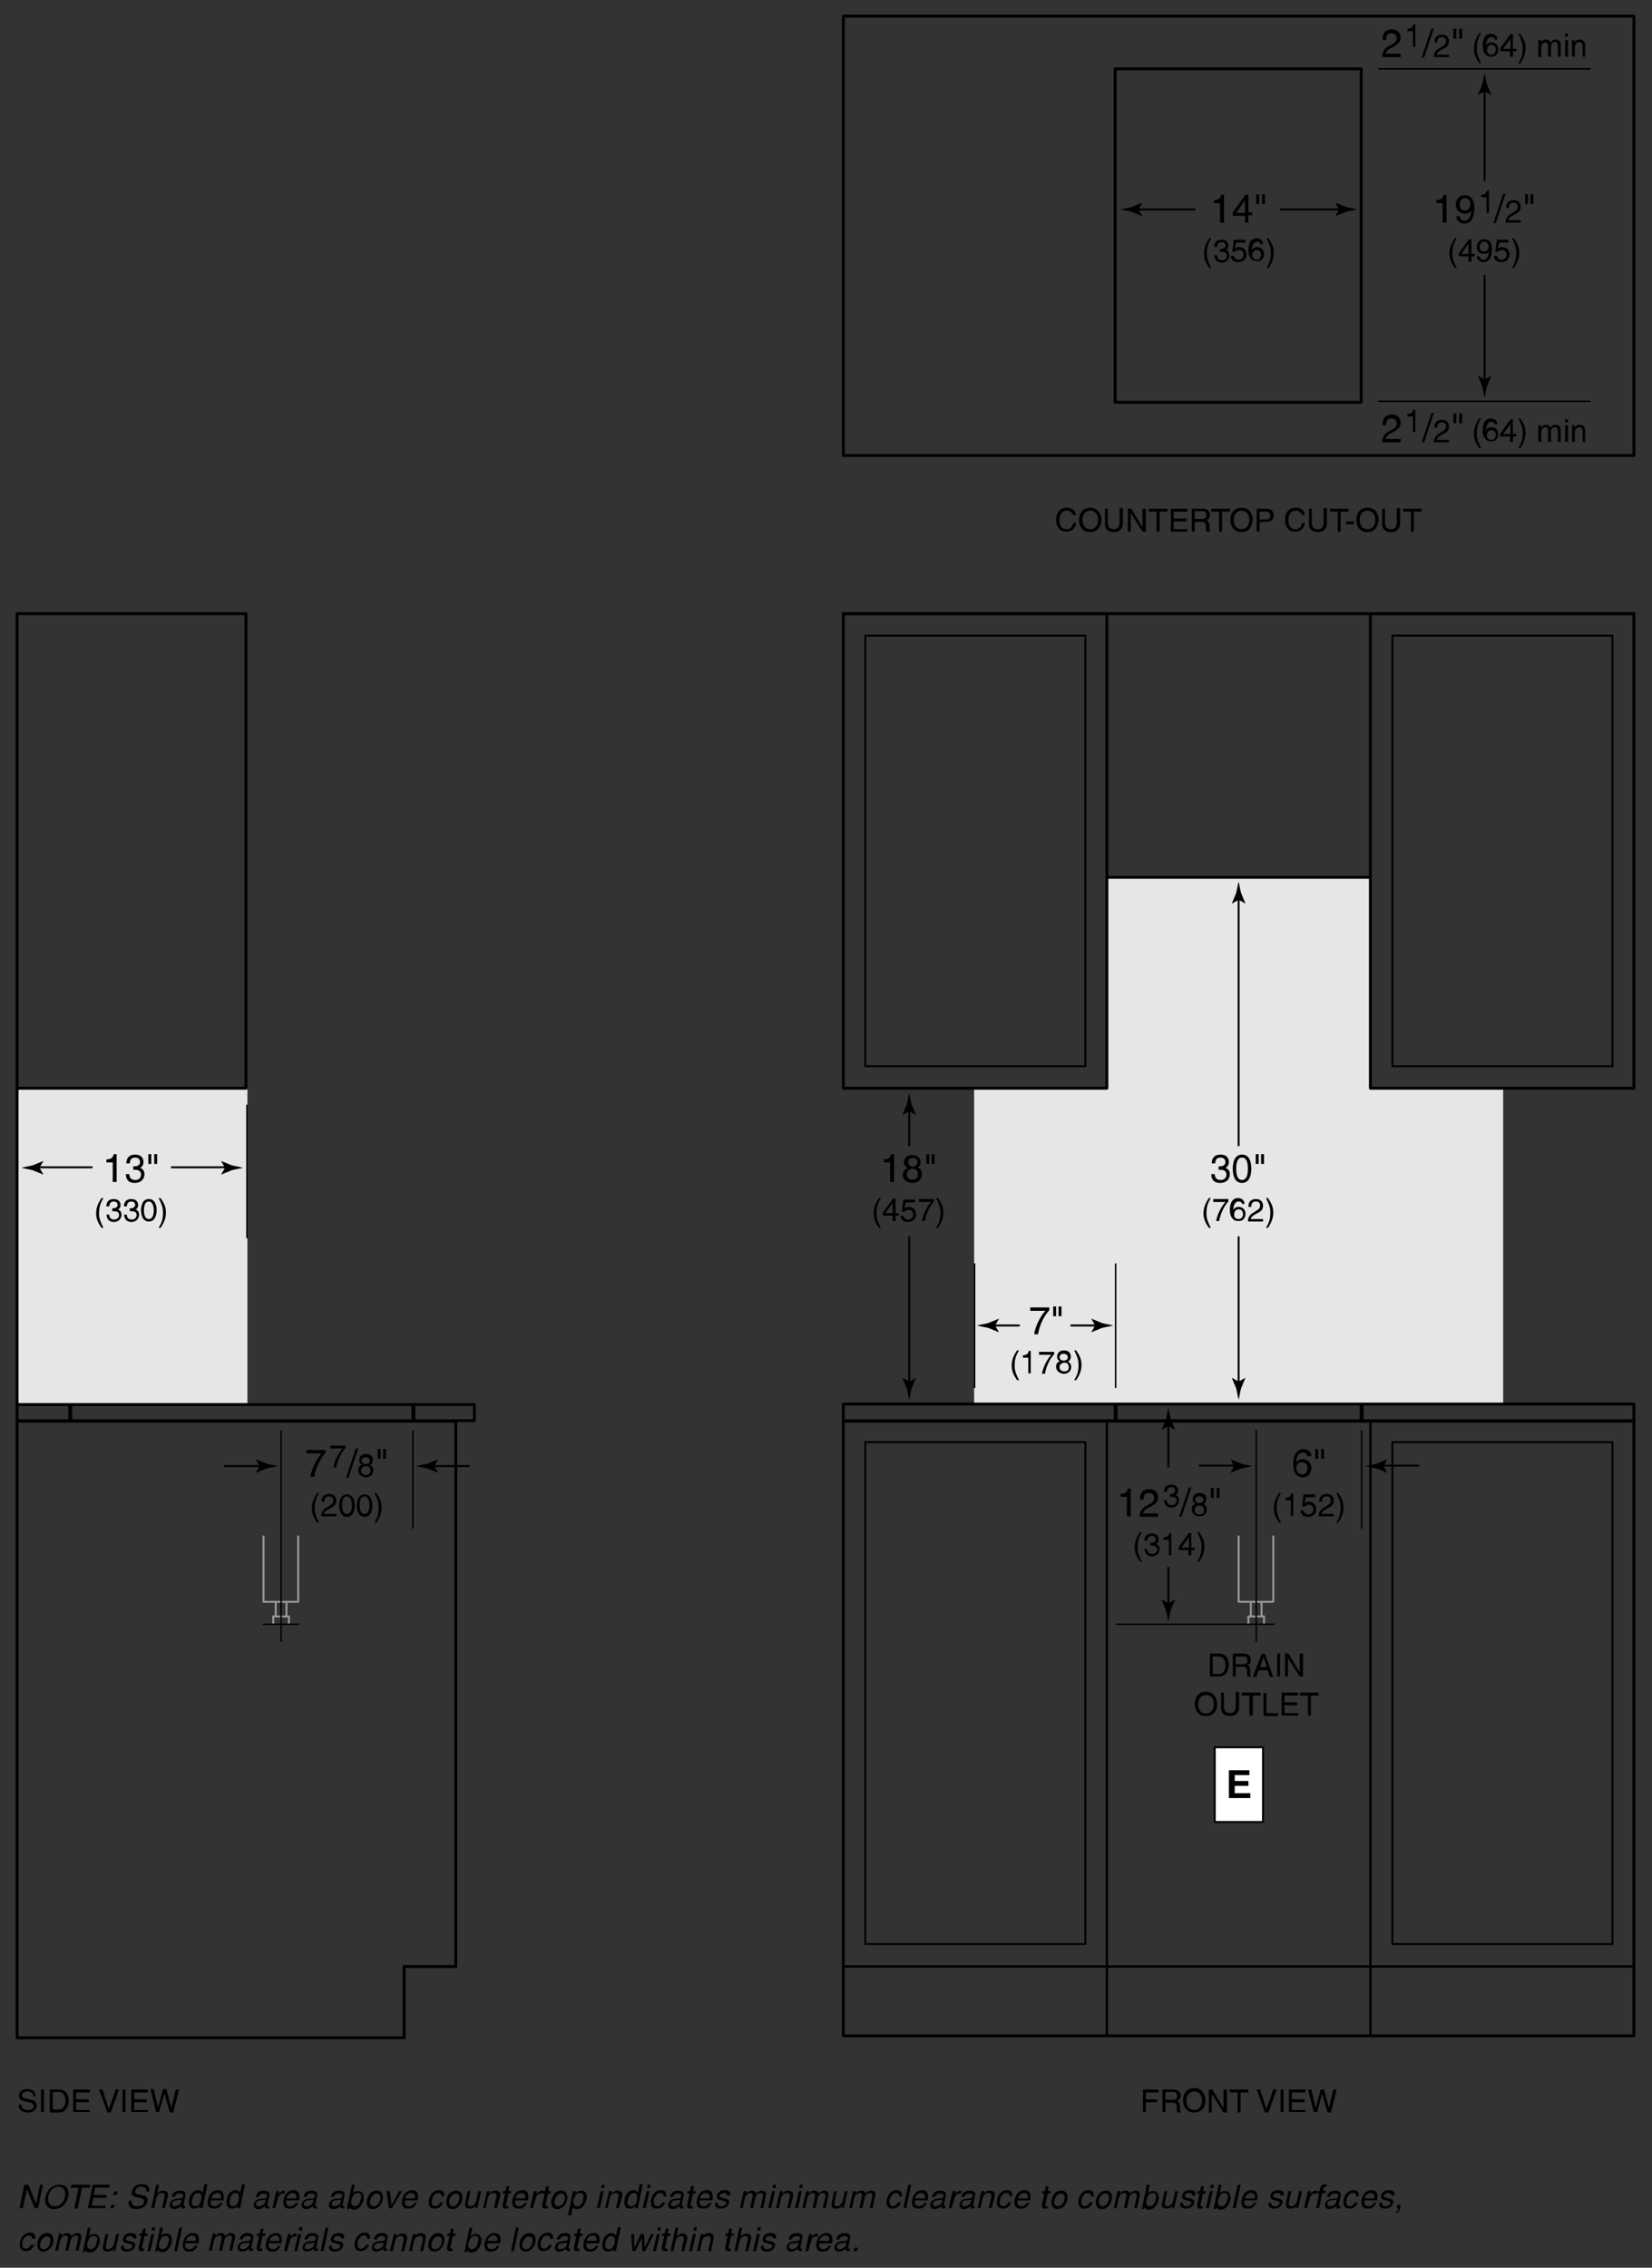 <svg version="1.1" id="Illus" xmlns="http://www.w3.org/2000/svg" x="0" y="0" width="338.5" height="464.5" xml:space="preserve" enable-background="new 0 0 338.5 464.5"><rect width="100%" height="100%" fill="#333333" stroke="none"/><style>.st0{fill:#e6e6e6}.st1{fill:none;stroke:#000;stroke-width:.8}.st2,.st3,.st4,.st5,.st6,.st8{fill:none;stroke:#000;stroke-width:.6;stroke-linecap:round;stroke-linejoin:round}.st3,.st4,.st5,.st6,.st8{stroke-width:.4}.st4,.st5,.st6,.st8{stroke-width:.5}.st5,.st6,.st8{stroke-width:.3}.st6,.st8{stroke-width:.8}.st8{stroke:#999;stroke-width:.4;stroke-miterlimit:500}</style><rect x="199.6" y="223.1" class="st0" width="108.4" height="64.5"/><rect x="226.9" y="179.9" class="st0" width="53.9" height="107.7"/><line class="st1" x1="84.7" y1="287.8" x2="84.7" y2="290.9"/><line class="st1" x1="14.4" y1="287.8" x2="14.4" y2="290.9"/><rect x="3.5" y="223" class="st0" width="47.2" height="64.6"/><path d="M234.8 432.6h-.6V428h3.2v.6h-2.6v1.4h2.3v.6h-2.3v2zM238.8 432.6h-.6V428h2.2c.8 0 1.5.3 1.5 1.3 0 .7-.4.9-.7 1.1.3.1.5.2.6.9v.8c0 .3 0 .4.2.5v.1h-.8c-.1-.3-.1-1-.1-1.2 0-.4-.1-.8-.8-.8h-1.5v1.9zm0-2.5h1.5c.5 0 .9-.1.9-.8 0-.7-.5-.8-.8-.8h-1.6v1.6zM244.7 432.7c-1.7 0-2.3-1.4-2.3-2.5 0-1 .5-2.5 2.3-2.5 1.7 0 2.3 1.5 2.3 2.5 0 1.1-.5 2.5-2.3 2.5zm0-4.3c-1 0-1.6.8-1.6 1.9 0 1.1.6 1.9 1.6 1.9s1.6-.8 1.6-1.9c0-1.1-.6-1.9-1.6-1.9zM250.8 428h.6v4.7h-.7l-2.4-3.8v3.8h-.6V428h.7l2.3 3.8V428zM252 428h3.8v.6h-1.6v4.1h-.6v-4.1H252v-.6zM260.9 428h.7l-1.7 4.7h-.7l-1.7-4.7h.7l1.3 4 1.4-4zM263 432.6h-.6V428h.6v4.6zM267.5 432.6h-3.4V428h3.4v.6h-2.8v1.4h2.6v.6h-2.6v1.6h2.8v.4zM269.9 432.6h-.7L268 428h.7l.9 3.8 1-3.8h.7l1 3.8.9-3.8h.7l-1.2 4.7h-.7l-1.1-3.9-1 3.8zM6.8 429.3c0-.7-.6-.9-1.2-.9-.4 0-1.1.1-1.1.8 0 .4.3.5.6.6l1.3.3c.6.1 1.1.5 1.1 1.2 0 1.1-1 1.4-1.8 1.4-.9 0-1.2-.3-1.4-.4-.4-.4-.5-.7-.5-1.2h.6c0 .8.7 1.1 1.3 1.1.5 0 1.2-.1 1.2-.8 0-.5-.2-.6-1-.8l-1-.2c-.3-.1-1-.3-1-1.1 0-.7.5-1.4 1.6-1.4 1.6 0 1.8 1 1.8 1.5h-.5zM9.1 432.6h-.7V428H9v4.6zM10.2 428h1.9c1.2 0 2 .9 2 2.3 0 1-.5 2.4-2 2.4h-1.9V428zm.6 4.1H12c.8 0 1.4-.6 1.4-1.8s-.5-1.8-1.4-1.8h-1.2v3.6zM18.4 432.6H15V428h3.4v.6h-2.8v1.4h2.6v.6h-2.6v1.6h2.8v.4zM23.7 428h.7l-1.7 4.7H22l-1.7-4.7h.7l1.3 4 1.4-4zM25.7 432.6h-.6V428h.6v4.6zM30.3 432.6h-3.4V428h3.4v.6h-2.8v1.4h2.6v.6h-2.6v1.6h2.8v.4zM32.6 432.6H32l-1.2-4.7h.7l.9 3.8 1-3.8h.7l1 3.8.9-3.7h.7l-1.2 4.7h-.7l-1.1-3.9-1.1 3.8z"/><rect x="3.5" y="287.7" class="st2" width="93.7" height="3.3"/><rect x="177.3" y="295.4" class="st3" width="45.1" height="102.8"/><rect x="285.3" y="295.4" class="st3" width="45.1" height="102.8"/><line class="st4" x1="226.8" y1="291.2" x2="226.8" y2="416.9"/><line class="st4" x1="280.8" y1="416.9" x2="280.8" y2="291.2"/><line class="st4" x1="334.7" y1="402.8" x2="173.1" y2="402.8"/><rect x="177.3" y="130.2" class="st3" width="45.1" height="88.2"/><rect x="285.3" y="130.2" class="st3" width="45.1" height="88.2"/><rect x="172.8" y="291" class="st2" width="162" height="126"/><path d="M219.9 105.6c-.2-.8-.9-1-1.3-1-.8 0-1.5.6-1.5 1.9 0 1.1.4 1.9 1.5 1.9.4 0 1.1-.2 1.3-1.3h.6c-.3 1.8-1.7 1.8-2 1.8-1.1 0-2.1-.7-2.1-2.5 0-1.4.8-2.4 2.2-2.4 1.2 0 1.8.7 1.9 1.5h-.6zM223.4 109c-1.7 0-2.3-1.4-2.3-2.5 0-1 .5-2.5 2.3-2.5 1.7 0 2.3 1.5 2.3 2.5s-.6 2.5-2.3 2.5zm0-4.4c-1 0-1.6.8-1.6 1.9 0 1.1.6 1.9 1.6 1.9s1.6-.8 1.6-1.9c0-1.1-.6-1.9-1.6-1.9zM230.1 104.2v3c0 1-.6 1.8-1.9 1.8-1.3 0-1.8-.8-1.8-1.7v-3.1h.6v2.9c0 1 .6 1.3 1.2 1.3s1.2-.3 1.2-1.3v-3h.7zM234.2 104.2h.6v4.7h-.7l-2.4-3.8v3.8h-.6v-4.7h.7l2.3 3.8v-3.8zM235.4 104.2h3.8v.6h-1.6v4.1h-.6v-4.1h-1.6v-.6zM243.3 108.9h-3.4v-4.7h3.4v.6h-2.8v1.4h2.6v.6h-2.6v1.6h2.8v.5zM244.8 108.9h-.6v-4.7h2.2c.8 0 1.5.3 1.5 1.3 0 .7-.4.9-.7 1.1.3.1.5.2.6.9v.8c0 .3 0 .4.2.5v.1h-.8c-.1-.3-.1-1-.1-1.2 0-.4-.1-.8-.8-.8h-1.5v2zm0-2.6h1.5c.5 0 .9-.1.9-.8 0-.7-.5-.8-.8-.8h-1.6v1.6zM248.2 104.2h3.8v.6h-1.6v4.1h-.6v-4.1h-1.6v-.6zM254.4 109c-1.7 0-2.3-1.4-2.3-2.5 0-1 .5-2.5 2.3-2.5s2.3 1.5 2.3 2.5c-.1 1-.6 2.5-2.3 2.5zm0-4.4c-1 0-1.6.8-1.6 1.9 0 1.1.6 1.9 1.6 1.9s1.6-.8 1.6-1.9c0-1.1-.6-1.9-1.6-1.9zM258.1 108.9h-.6v-4.7h2.1c.9 0 1.4.6 1.4 1.3 0 .7-.4 1.4-1.4 1.4h-1.5v2zm0-2.5h1.3c.6 0 .9-.2.9-.8 0-.6-.4-.8-.9-.8h-1.3v1.6zM266.8 105.6c-.2-.8-.9-1-1.3-1-.8 0-1.5.6-1.5 1.9 0 1.1.4 1.9 1.5 1.9.4 0 1.1-.2 1.3-1.3h.6c-.3 1.8-1.7 1.8-2 1.8-1.1 0-2.1-.7-2.1-2.5 0-1.4.8-2.4 2.2-2.4 1.2 0 1.8.7 1.9 1.5h-.6zM271.9 104.2v3c0 1-.6 1.8-1.9 1.8-1.3 0-1.8-.8-1.8-1.7v-3.1h.6v2.9c0 1 .6 1.3 1.2 1.3s1.2-.3 1.2-1.3v-3h.7zM272.5 104.2h3.8v.6h-1.6v4.1h-.6v-4.1h-1.6v-.6zM277.4 107.4h-1.6v-.6h1.6v.6zM280.2 109c-1.7 0-2.3-1.4-2.3-2.5 0-1 .5-2.5 2.3-2.5s2.3 1.5 2.3 2.5c-.1 1-.6 2.5-2.3 2.5zm0-4.4c-1 0-1.6.8-1.6 1.9 0 1.1.6 1.9 1.6 1.9s1.6-.8 1.6-1.9c0-1.1-.6-1.9-1.6-1.9zM286.9 104.2v3c0 1-.6 1.8-1.9 1.8-1.3 0-1.8-.8-1.8-1.7v-3.1h.6v2.9c0 1 .6 1.3 1.2 1.3s1.2-.3 1.2-1.3v-3h.7zM287.5 104.2h3.8v.6h-1.6v4.1h-.6v-4.1h-1.6v-.6z"/><rect x="172.8" y="287.6" class="st2" width="162" height="3.5"/><polyline class="st2" points="93.4,291.2 93.4,402.8 82.8,402.8 82.8,417.4 3.5,417.4 3.5,291.1 93.4,291.1"/><path d="M8.2 447.5h.6l-1 4.8h-.7l-1.6-3.9-.8 3.9H4l1-4.8h.8l1.6 3.9.8-3.9zM11.1 452.5c-1.8 0-2-1.5-1.8-2.5.2-1 1.1-2.5 2.9-2.5s2 1.5 1.8 2.5c-.2.9-1.1 2.5-2.9 2.5zm.9-4.6c-1.1 0-1.9.8-2.1 2-.2 1.1.2 2 1.3 2s1.9-.8 2.1-2c.2-1.1-.2-2-1.3-2zM14.6 447.5h3.9l-.1.6h-1.6l-.9 4.3h-.7l.9-4.3h-1.6l.1-.6zM21.6 452.3H18l1-4.8h3.5l-.1.6h-2.9l-.3 1.5h2.7l-.1.6h-2.7l-.3 1.6h2.9l-.1.5zM23.3 452.3h-.7l.2-.7h.7l-.2.7zm.6-2.7h-.7l.2-.7h.7l-.2.7zM30 448.9c.1-.7-.4-1-1-1-.4 0-1.1.1-1.3.9-.1.4.2.5.4.6l1.3.3c.6.1 1 .5.8 1.3-.2 1.1-1.4 1.5-2.2 1.5-.9 0-1.2-.3-1.4-.5-.3-.4-.3-.8-.2-1.2h.6c-.2.9.5 1.1 1.1 1.1.5 0 1.3-.1 1.4-.8.1-.5-.1-.7-.8-.9l-.9-.2c-.3-.1-1-.3-.8-1.1.2-.8.8-1.5 2-1.5 1.7 0 1.6 1 1.6 1.5H30zM33.8 452.3h-.6l.5-2.3c.1-.5 0-.8-.5-.8s-1 .3-1.2 1.2l-.4 1.9H31l1-4.8h.6l-.4 1.8c.2-.2.6-.6 1.2-.6.5 0 1.2.2 1 1.2l-.6 2.4zM35.2 449.9c.2-.8.8-1.2 1.7-1.2.3 0 1.3.1 1.1 1l-.4 2c0 .1 0 .2.2.2h.2l-.1.4c-.1 0-.2.1-.3.1-.5 0-.5-.3-.5-.5-.3.2-.7.6-1.4.6-.6 0-1-.4-.9-1 .1-.3.3-1 1.3-1.1l1-.1c.1 0 .3-.1.4-.4.1-.4-.1-.6-.7-.6-.7 0-.9.4-1 .7h-.6zm2 .6c-.1.1-.3.1-1 .2-.3 0-.8.1-.9.6-.1.4.1.6.5.6.6 0 1.2-.4 1.3-.8l.1-.6zM41.5 452.3h-.6l.1-.5c-.4.5-.8.6-1.1.6-1.2 0-1.3-1.1-1.1-2 .2-1 .9-1.8 1.8-1.8.6 0 .8.4.9.6l.4-1.8h.6l-1 4.9zm-1.5-.4c.4 0 1-.2 1.2-1.2.1-.6.2-1.5-.6-1.5-.9 0-1.1.9-1.2 1.3-.2.8-.1 1.4.6 1.4zM45.6 451.2c-.1.2-.3.7-.8 1-.2.1-.4.2-1 .2-1 0-1.4-.7-1.2-1.8.2-1.1.9-2 2.1-2 1 0 1.3.8 1.1 2.1h-2.6c-.2.7.1 1.2.8 1.2.6 0 1-.4 1.1-.7h.5zm-.3-.9c.1-.5 0-1.1-.8-1.1-.5 0-1.1.5-1.2 1.1h2zM49.2 452.3h-.6l.1-.5c-.4.5-.8.6-1.1.6-1.2 0-1.3-1.1-1.1-2 .2-1 .9-1.8 1.8-1.8.6 0 .8.4.9.6l.4-1.8h.6l-1 4.9zm-1.5-.4c.4 0 1-.2 1.2-1.2.1-.6.2-1.5-.6-1.5-.9 0-1.1.9-1.2 1.3-.2.8 0 1.4.6 1.4zM52.4 449.9c.2-.8.8-1.2 1.7-1.2.3 0 1.3.1 1.1 1l-.4 2c0 .1 0 .2.2.2h.2l-.1.4c-.1 0-.2.1-.3.1-.5 0-.5-.3-.5-.5-.3.2-.7.6-1.4.6-.6 0-1-.4-.9-1 .1-.3.3-1 1.3-1.1l1-.1c.1 0 .3-.1.4-.4.1-.4-.1-.6-.7-.6-.7 0-.9.4-1 .7h-.6zm2 .6c-.1.1-.3.1-1 .2-.3 0-.8.1-.9.6-.1.4.1.6.5.6.6 0 1.2-.4 1.3-.8l.1-.6zM56.4 452.3h-.6l.8-3.5h.6l-.1.6c.3-.4.7-.7 1.1-.7h.2l-.1.6h-.2c-.6 0-1 .4-1.1.9l-.6 2.1zM61.1 451.2c-.1.2-.3.7-.8 1-.2.1-.4.2-1 .2-1 0-1.4-.7-1.2-1.8.2-1.1.9-2 2.1-2 1 0 1.3.8 1.1 2.1h-2.6c-.2.7.1 1.2.8 1.2.6 0 1-.4 1.1-.7h.5zm-.4-.9c.1-.5 0-1.1-.8-1.1-.5 0-1.1.5-1.2 1.1h2zM62.2 449.9c.2-.8.8-1.2 1.7-1.2.3 0 1.3.1 1.1 1l-.4 2c0 .1 0 .2.2.2h.2l-.1.4c-.1 0-.2.1-.3.1-.5 0-.5-.3-.5-.5-.3.2-.7.6-1.4.6-.6 0-1-.4-.9-1 .1-.3.3-1 1.3-1.1l1-.1c.1 0 .3-.1.4-.4.1-.4-.1-.6-.7-.6-.7 0-.9.4-1 .7h-.6zm2 .6c-.1.1-.3.1-1 .2-.3 0-.8.1-.9.6-.1.4.1.6.5.6.6 0 1.2-.4 1.3-.8l.1-.6zM67.8 449.9c.2-.8.8-1.2 1.7-1.2.3 0 1.3.1 1.1 1l-.4 2c0 .1 0 .2.2.2h.2l-.1.4c-.1 0-.2.1-.3.1-.5 0-.5-.3-.5-.5-.3.2-.7.6-1.4.6-.6 0-1-.4-.9-1 .1-.3.3-1 1.3-1.1l1-.1c.1 0 .3-.1.4-.4.1-.4-.1-.6-.7-.6-.7 0-.9.4-1 .7h-.6zm2.1.6c-.1.1-.3.1-1 .2-.3 0-.8.1-.9.6-.1.4.1.6.5.6.6 0 1.2-.4 1.3-.8l.1-.6zM71.1 452.3l1-4.8h.6l-.4 1.8c.3-.4.7-.5 1.1-.5.9 0 1.3.8 1.1 1.8-.2.8-.8 2-2 2-.6 0-.8-.3-.9-.5l-.1.4h-.4zm2.2-3.1c-.9 0-1.1.9-1.3 1.5-.2.9.3 1.2.7 1.2.6 0 1.1-.6 1.2-1.4.2-.4.3-1.3-.6-1.3zM77.2 448.7c1.1 0 1.4 1 1.2 1.9-.2.9-.9 1.9-2 1.9s-1.4-1-1.2-1.9c.2-1 .9-1.9 2-1.9zm-.6 3.2c.8 0 1.2-.9 1.3-1.3.1-.5.1-1.3-.7-1.3s-1.2.9-1.3 1.3c-.2.4-.2 1.3.7 1.3zM81.8 448.8h.6l-2.1 3.5h-.6l-.5-3.5h.7l.3 2.9 1.6-2.9zM85.4 451.2c-.1.2-.3.7-.8 1-.2.1-.4.2-1 .2-1 0-1.4-.7-1.2-1.8.2-1.1.9-2 2.1-2 1 0 1.3.8 1.1 2.1H83c-.2.7.1 1.2.8 1.2.6 0 1-.4 1.1-.7h.5zm-.4-.9c.1-.5 0-1.1-.8-1.1-.5 0-1.1.5-1.2 1.1h2zM90.5 450c0-.5-.2-.8-.7-.8-.7 0-1.1.7-1.3 1.3-.1.6-.1 1.4.7 1.4.4 0 .8-.3 1-.8h.6c-.2.6-.7 1.3-1.7 1.3s-1.4-.7-1.2-1.8c.2-1.1.9-2 2.1-2 .9 0 1.1.7 1 1.3h-.5zM93.5 448.7c1.1 0 1.4 1 1.2 1.9-.2.9-.9 1.9-2 1.9s-1.4-1-1.2-1.9c.1-1 .9-1.9 2-1.9zm-.7 3.2c.8 0 1.2-.9 1.3-1.3.1-.5.1-1.3-.7-1.3s-1.2.9-1.3 1.3c-.1.4-.1 1.3.7 1.3zM97.4 452.3l.1-.5c-.3.4-.7.6-1.3.6-.5 0-1.1-.2-.9-1.1l.5-2.5h.6l-.5 2.3c-.1.6.1.8.5.8.7 0 1.1-.7 1.2-1.2l.4-1.9h.6l-.8 3.5h-.4zM101.8 452.3h-.6l.5-2.2c.1-.6 0-.9-.6-.9-.3 0-1 .2-1.2 1.2l-.4 1.9H99l.8-3.5h.6l-.1.5c.2-.2.6-.6 1.2-.6.5 0 1.2.2 1 1.2l-.7 2.4zM104.2 449.3l-.5 2.3c-.1.3.2.3.3.3h.2l-.1.5h-.5c-.6 0-.6-.3-.6-.8l.5-2.3h-.5l.1-.5h.5l.2-1h.6l-.2 1h.6l-.1.5h-.5zM108 451.2c-.1.2-.3.7-.8 1-.2.1-.4.2-1 .2-1 0-1.4-.7-1.2-1.8.2-1.1.9-2 2.1-2 1 0 1.3.8 1.1 2.1h-2.6c-.2.7.1 1.2.8 1.2.6 0 1-.4 1.1-.7h.5zm-.4-.9c.1-.5 0-1.1-.8-1.1-.5 0-1.1.5-1.2 1.1h2zM109.2 452.3h-.6l.8-3.5h.6l-.1.6c.3-.4.7-.7 1.1-.7h.2l-.1.6h-.2c-.6 0-1 .4-1.1.9l-.6 2.1z"/><path d="M112.3 449.3l-.5 2.3c-.1.3.2.3.3.3h.2l-.1.5h-.5c-.6 0-.6-.3-.6-.8l.5-2.3h-.5l.1-.5h.5l.2-1h.6l-.2 1h.6l-.1.5h-.5zM115 448.7c1.1 0 1.4 1 1.2 1.9-.2.9-.9 1.9-2 1.9s-1.4-1-1.2-1.9c.2-1 .9-1.9 2-1.9zm-.6 3.2c.8 0 1.2-.9 1.3-1.3.1-.5.1-1.3-.7-1.3s-1.2.9-1.3 1.3c-.2.4-.2 1.3.7 1.3zM117.4 448.8h.6l-.1.5c.2-.2.5-.6 1.2-.6.9 0 1.3.8 1.1 1.8-.2.8-.8 2-2 2-.5 0-.7-.2-.8-.5l-.4 1.8h-.6l1-5zm.9 3.1c.6 0 1.1-.6 1.2-1.4.1-.5.2-1.3-.7-1.3-.9 0-1.1.9-1.3 1.5-.1 1 .4 1.2.8 1.2zM122.9 452.3h-.6l.8-3.5h.6l-.8 3.5zm.3-4.1l.1-.7h.6l-.1.7h-.6zM126.8 452.3h-.6l.5-2.2c.1-.6 0-.9-.6-.9-.3 0-1 .2-1.2 1.2l-.4 1.9h-.5l.8-3.5h.6l-.1.5c.2-.2.6-.6 1.2-.6.5 0 1.2.2 1 1.2l-.7 2.4zM130.7 452.3h-.6l.1-.5c-.4.5-.8.6-1.1.6-1.2 0-1.3-1.1-1.1-2 .2-1 .9-1.8 1.8-1.8.6 0 .8.4.9.6l.4-1.8h.6l-1 4.9zm-1.4-.4c.4 0 1-.2 1.2-1.2.1-.6.2-1.5-.6-1.5-.9 0-1.1.9-1.2 1.3-.3.8-.1 1.4.6 1.4zM132.3 452.3h-.6l.8-3.5h.6l-.8 3.5zm.3-4.1l.1-.7h.6l-.1.7h-.6zM136 450c0-.5-.2-.8-.7-.8-.7 0-1.1.7-1.3 1.3-.1.6-.1 1.4.7 1.4.4 0 .8-.3 1-.8h.6c-.2.6-.7 1.3-1.7 1.3s-1.4-.7-1.2-1.8c.2-1.1.9-2 2.1-2 .9 0 1.1.7 1 1.3h-.5zM137.3 449.9c.2-.8.8-1.2 1.7-1.2.3 0 1.3.1 1.1 1l-.4 2c0 .1 0 .2.2.2h.2l-.1.4c-.1 0-.2.1-.3.1-.5 0-.5-.3-.5-.5-.3.2-.7.6-1.4.6-.6 0-1-.4-.9-1 .1-.3.3-1 1.3-1.1l1-.1c.1 0 .3-.1.4-.4.1-.4-.1-.6-.7-.6-.7 0-.9.4-1 .7h-.6zm2.1.6c-.1.1-.3.1-1 .2-.3 0-.8.1-.9.6-.1.4.1.6.5.6.6 0 1.2-.4 1.3-.8l.1-.6zM142 449.3l-.5 2.3c-.1.3.2.3.3.3h.2l-.1.5h-.5c-.6 0-.6-.3-.6-.8l.5-2.3h-.5l.1-.5h.5l.2-1h.6l-.2 1h.6l-.1.5h-.5zM145.8 451.2c-.1.2-.3.7-.8 1-.2.1-.4.2-1 .2-1 0-1.4-.7-1.2-1.8.2-1.1.9-2 2.1-2 1 0 1.3.8 1.1 2.1h-2.6c-.2.7.1 1.2.8 1.2.6 0 1-.4 1.1-.7h.5zm-.4-.9c.1-.5 0-1.1-.8-1.1-.5 0-1.1.5-1.2 1.1h2zM149 449.8c0-.2 0-.6-.7-.6-.2 0-.7.1-.8.5-.1.3.1.4.5.5l.6.1c.7.2.9.5.8.9-.2.7-.8 1.2-1.6 1.2-1.4 0-1.3-.8-1.3-1.2h.6c0 .3-.1.7.8.7.4 0 .8-.2.9-.6.1-.3-.1-.4-.6-.5l-.7-.2c-.5-.1-.7-.4-.6-.9.2-.8.9-1.1 1.6-1.1 1.3 0 1.2.9 1.1 1.1h-.6zM152.4 448.8h.6l-.1.5c.2-.2.6-.6 1.2-.6s.8.4.8.6c.4-.3.7-.6 1.2-.6.4 0 1.1.2.8 1.2l-.5 2.4h-.6l.5-2.3c.1-.5 0-.8-.5-.8s-.9.5-1 .9l-.5 2.2h-.6l.5-2.4c.1-.3 0-.7-.4-.7-.3 0-1 .2-1.2 1.2l-.4 1.9h-.6l.8-3.5zM158 452.3h-.6l.8-3.5h.6l-.8 3.5zm.3-4.1l.1-.7h.6l-.1.7h-.6zM161.9 452.3h-.6l.5-2.2c.1-.6 0-.9-.6-.9-.3 0-1 .2-1.2 1.2l-.4 1.9h-.6l.8-3.5h.6l-.1.5c.2-.2.6-.6 1.2-.6.5 0 1.2.2 1 1.2l-.6 2.4zM163.5 452.3h-.6l.8-3.5h.6l-.8 3.5zm.3-4.1l.1-.7h.6l-.1.7h-.6zM165.2 448.8h.6l-.1.5c.2-.2.6-.6 1.2-.6s.8.4.8.6c.4-.3.7-.6 1.2-.6.4 0 1.1.2.8 1.2l-.5 2.4h-.6l.5-2.3c.1-.5 0-.8-.5-.8s-.9.5-1 .9l-.5 2.2h-.6l.5-2.4c.1-.3 0-.7-.4-.7-.3 0-1 .2-1.2 1.2l-.4 1.9h-.6l.8-3.5zM172.5 452.3l.1-.5c-.3.4-.7.6-1.3.6-.5 0-1.1-.2-.9-1.1l.5-2.5h.6l-.5 2.3c-.1.6.1.8.5.8.7 0 1.1-.7 1.2-1.2l.4-1.9h.6l-.8 3.5h-.4zM174.8 448.8h.6l-.1.5c.2-.2.6-.6 1.2-.6s.8.4.8.6c.4-.3.7-.6 1.2-.6.4 0 1.1.2.8 1.2l-.5 2.4h-.6l.5-2.3c.1-.5 0-.8-.5-.8s-.9.5-1 .9l-.5 2.2h-.6l.5-2.4c.1-.3 0-.7-.4-.7-.3 0-1 .2-1.2 1.2l-.4 1.9h-.6l.8-3.5zM184.3 450c0-.5-.2-.8-.7-.8-.7 0-1.1.7-1.3 1.3-.1.6-.1 1.4.7 1.4.4 0 .8-.3 1-.8h.6c-.2.6-.7 1.3-1.7 1.3s-1.4-.7-1.2-1.8c.2-1.1.9-2 2.1-2 .9 0 1.1.7 1 1.3h-.5zM185.7 452.3h-.6l1-4.8h.6l-1 4.8zM189.9 451.2c-.1.2-.3.7-.8 1-.2.1-.4.2-1 .2-1 0-1.4-.7-1.2-1.8.2-1.1.9-2 2.1-2 1 0 1.3.8 1.1 2.1h-2.6c-.2.7.1 1.2.8 1.2.6 0 1-.4 1.1-.7h.5zm-.4-.9c.1-.5 0-1.1-.8-1.1-.5 0-1.1.5-1.2 1.1h2zM191 449.9c.2-.8.8-1.2 1.7-1.2.3 0 1.3.1 1.1 1l-.4 2c0 .1 0 .2.2.2h.2l-.1.4c-.1 0-.2.1-.3.1-.5 0-.5-.3-.5-.5-.3.2-.7.6-1.4.6-.6 0-1-.4-.9-1 .1-.3.3-1 1.3-1.1l1-.1c.1 0 .3-.1.4-.4.1-.4-.1-.6-.7-.6-.7 0-.9.4-1 .7h-.6zm2.1.6c-.1.1-.3.1-1 .2-.3 0-.8.1-.9.6-.1.4.1.6.5.6.6 0 1.2-.4 1.3-.8l.1-.6zM195 452.3h-.6l.8-3.5h.6l-.1.6c.3-.4.7-.7 1.1-.7h.2l-.1.6h-.2c-.6 0-1 .4-1.1.9l-.6 2.1zM197 449.9c.2-.8.8-1.2 1.7-1.2.3 0 1.3.1 1.1 1l-.4 2c0 .1 0 .2.2.2h.2l-.1.4c-.1 0-.2.1-.3.1-.5 0-.5-.3-.5-.5-.3.2-.7.6-1.4.6-.6 0-1-.4-.9-1 .1-.3.3-1 1.3-1.1l1-.1c.1 0 .3-.1.4-.4.1-.4-.1-.6-.7-.6-.7 0-.9.4-1 .7h-.6zm2 .6c-.1.1-.3.1-1 .2-.3 0-.8.1-.9.6-.1.4.1.6.5.6.6 0 1.2-.4 1.3-.8l.1-.6zM203.2 452.3h-.6l.5-2.2c.1-.6 0-.9-.6-.9-.3 0-1 .2-1.2 1.2l-.4 1.9h-.6l.8-3.5h.6l-.1.5c.2-.2.6-.6 1.2-.6.5 0 1.2.2 1 1.2l-.6 2.4zM206.9 450c0-.5-.2-.8-.7-.8-.7 0-1.1.7-1.3 1.3-.1.6-.1 1.4.7 1.4.4 0 .8-.3 1-.8h.6c-.2.6-.7 1.3-1.7 1.3s-1.4-.7-1.2-1.8c.2-1.1.9-2 2.1-2 .9 0 1.1.7 1 1.3h-.5zM210.9 451.2c-.1.2-.3.7-.8 1-.2.1-.4.2-1 .2-1 0-1.4-.7-1.2-1.8.2-1.1.9-2 2.1-2 1 0 1.3.8 1.1 2.1h-2.6c-.2.7.1 1.2.8 1.2.6 0 1-.4 1.1-.7h.5zm-.3-.9c.1-.5 0-1.1-.8-1.1-.5 0-1.1.5-1.2 1.1h2zM214.7 449.3l-.5 2.3c-.1.3.2.3.3.3h.2l-.1.5h-.5c-.6 0-.6-.3-.6-.8l.5-2.3h-.5l.1-.5h.5l.2-1h.6l-.2 1h.6l-.1.5h-.5zM217.5 448.7c1.1 0 1.4 1 1.2 1.9-.2.9-.9 1.9-2 1.9s-1.4-1-1.2-1.9c.1-1 .8-1.9 2-1.9zm-.7 3.2c.8 0 1.2-.9 1.3-1.3.1-.5.1-1.3-.7-1.3-.9 0-1.2.9-1.3 1.3-.2.4-.2 1.3.7 1.3zM223.6 450c0-.5-.2-.8-.7-.8-.7 0-1.1.7-1.3 1.3-.1.6-.1 1.4.7 1.4.4 0 .8-.3 1-.8h.6c-.2.6-.7 1.3-1.7 1.3s-1.4-.7-1.2-1.8c.2-1.1.9-2 2.1-2 .9 0 1.1.7 1 1.3h-.5zM226.6 448.7c1.1 0 1.4 1 1.2 1.9-.2.9-.9 1.9-2 1.9s-1.4-1-1.2-1.9c.2-1 .9-1.9 2-1.9zm-.7 3.2c.8 0 1.2-.9 1.3-1.3.1-.5.1-1.3-.7-1.3-.9 0-1.2.9-1.3 1.3-.1.4-.1 1.3.7 1.3zM229 448.8h.6l-.1.5c.2-.2.6-.6 1.2-.6s.8.4.8.6c.4-.3.7-.6 1.2-.6.4 0 1.1.2.8 1.2l-.5 2.4h-.6l.5-2.3c.1-.5 0-.8-.5-.8s-.9.5-1 .9l-.5 2.2h-.6l.5-2.4c.1-.3 0-.7-.4-.7-.3 0-1 .2-1.2 1.2l-.4 1.9h-.6l.8-3.5zM234 452.3l1-4.8h.6l-.4 1.8c.3-.4.7-.5 1.1-.5.9 0 1.3.8 1.1 1.8-.2.8-.8 2-2 2-.6 0-.8-.3-.9-.5l-.1.4h-.4zm2.2-3.1c-.9 0-1.1.9-1.3 1.5-.2.9.3 1.2.7 1.2.6 0 1.1-.6 1.2-1.4.1-.4.3-1.3-.6-1.3zM240.2 452.3l.1-.5c-.3.4-.7.6-1.3.6-.5 0-1.1-.2-.9-1.1l.5-2.5h.6l-.5 2.3c-.1.6.1.8.5.8.7 0 1.1-.7 1.2-1.2l.4-1.9h.6l-.8 3.5h-.4zM244.3 449.8c0-.2 0-.6-.7-.6-.2 0-.7.1-.8.5-.1.3.1.4.5.5l.6.1c.7.2.9.5.8.9-.2.7-.8 1.2-1.6 1.2-1.4 0-1.3-.8-1.3-1.2h.6c0 .3-.1.7.8.7.4 0 .8-.2.9-.6.1-.3-.1-.4-.6-.5l-.7-.2c-.5-.1-.7-.4-.6-.9.2-.8.9-1.1 1.6-1.1 1.3 0 1.2.9 1.1 1.1h-.6zM246.5 449.3l-.5 2.3c-.1.3.2.3.3.3h.2l-.1.5h-.5c-.6 0-.6-.3-.6-.8l.5-2.3h-.5l.1-.5h.5l.2-1h.6l-.2 1h.6l-.1.5h-.5zM247.7 452.3h-.6l.8-3.5h.6l-.8 3.5zm.3-4.1l.1-.7h.6l-.1.7h-.6zM248.7 452.3l1-4.8h.6l-.4 1.8c.3-.4.7-.5 1.1-.5.9 0 1.3.8 1.1 1.8-.2.8-.8 2-2 2-.6 0-.8-.3-.9-.5l-.1.4h-.4zm2.2-3.1c-.9 0-1.1.9-1.3 1.5-.2.9.3 1.2.7 1.2.6 0 1.1-.6 1.2-1.4.2-.4.3-1.3-.6-1.3zM253.2 452.3h-.6l1-4.8h.6l-1 4.8zM257.4 451.2c-.1.2-.3.7-.8 1-.2.1-.4.2-1 .2-1 0-1.4-.7-1.2-1.8.2-1.1.9-2 2.1-2 1 0 1.3.8 1.1 2.1H255c-.2.7.1 1.2.8 1.2.6 0 1-.4 1.1-.7h.5zm-.3-.9c.1-.5 0-1.1-.8-1.1-.5 0-1.1.5-1.2 1.1h2zM262.4 449.8c0-.2 0-.6-.7-.6-.2 0-.7.1-.8.5-.1.3.1.4.5.5l.6.1c.7.2.9.5.8.9-.2.7-.8 1.2-1.6 1.2-1.4 0-1.3-.8-1.3-1.2h.6c0 .3-.1.7.8.7.4 0 .8-.2.9-.6.1-.3-.1-.4-.6-.5l-.7-.2c-.5-.1-.7-.4-.6-.9.2-.8.9-1.1 1.6-1.1 1.3 0 1.2.9 1.1 1.1h-.6zM265.6 452.3l.1-.5c-.3.4-.7.6-1.3.6-.5 0-1.1-.2-.9-1.1l.5-2.5h.6l-.5 2.3c-.1.6.1.8.5.8.7 0 1.1-.7 1.2-1.2l.4-1.9h.6l-.8 3.5h-.4zM267.8 452.3h-.6l.8-3.5h.6l-.1.6c.3-.4.7-.7 1.1-.7h.2l-.1.6h-.2c-.6 0-1 .4-1.1.9l-.6 2.1zM270.9 449.3l-.6 3h-.6l.6-3h-.5l.1-.5h.5l.1-.6c.1-.5.5-.8 1.1-.8h.3l-.1.5h-.2c-.3 0-.4.1-.4.4l-.1.4h.6l-.1.5h-.7zM271.9 449.9c.2-.8.8-1.2 1.7-1.2.3 0 1.3.1 1.1 1l-.4 2c0 .1 0 .2.2.2h.2l-.1.4c-.1 0-.2.1-.3.1-.5 0-.5-.3-.5-.5-.3.2-.7.6-1.4.6-.6 0-1-.4-.9-1 .1-.3.3-1 1.3-1.1l1-.1c.1 0 .3-.1.4-.4.1-.4-.1-.6-.7-.6-.7 0-.9.4-1 .7h-.6zm2 .6c-.1.1-.3.1-1 .2-.3 0-.8.1-.9.6-.1.4.1.6.5.6.6 0 1.2-.4 1.3-.8l.1-.6zM277.9 450c0-.5-.2-.8-.7-.8-.7 0-1.1.7-1.3 1.3-.1.6-.1 1.4.7 1.4.4 0 .8-.3 1-.8h.6c-.2.6-.7 1.3-1.7 1.3s-1.4-.7-1.2-1.8c.2-1.1.9-2 2.1-2 .9 0 1.1.7 1 1.3h-.5zM282 451.2c-.1.2-.3.7-.8 1-.2.1-.4.2-1 .2-1 0-1.4-.7-1.2-1.8.2-1.1.9-2 2.1-2 1 0 1.3.8 1.1 2.1h-2.6c-.2.7.1 1.2.8 1.2.6 0 1-.4 1.1-.7h.5zm-.4-.9c.1-.5 0-1.1-.8-1.1-.5 0-1.1.5-1.2 1.1h2zM285.1 449.8c0-.2 0-.6-.7-.6-.2 0-.7.1-.8.5-.1.3.1.4.5.5l.6.1c.7.2.9.5.8.9-.2.7-.8 1.2-1.6 1.2-1.4 0-1.3-.8-1.3-1.2h.6c0 .3-.1.7.8.7.4 0 .8-.2.9-.6.1-.3-.1-.4-.6-.5l-.7-.2c-.5-.1-.7-.4-.6-.9.2-.8.9-1.1 1.6-1.1 1.3 0 1.2.9 1.1 1.1h-.6zM286.3 451.6h.7l-.1.7c-.2.9-.8 1-.9 1l.1-.3c.3 0 .4-.4.5-.7h-.4l.1-.7zM6.6 458.7c0-.5-.2-.8-.7-.8-.7 0-1.1.7-1.3 1.3-.1.6-.1 1.4.7 1.4.4 0 .8-.3 1-.8H7c-.2.6-.7 1.3-1.7 1.3s-1.4-.7-1.2-1.8c.2-1.1.9-2 2.1-2 .9 0 1.1.7 1 1.3h-.6zM9.7 457.4c1.1 0 1.4 1 1.2 1.9-.2.9-.9 1.9-2 1.9s-1.4-1-1.2-1.9c.1-.9.8-1.9 2-1.9zm-.7 3.3c.8 0 1.2-.9 1.3-1.3.1-.5.1-1.3-.7-1.3s-1.2.9-1.3 1.3c-.2.4-.2 1.3.7 1.3zM12.1 457.5h.6l-.1.5c.2-.2.6-.6 1.2-.6s.8.4.8.6c.4-.3.7-.6 1.2-.6.4 0 1.1.2.8 1.2l-.5 2.4h-.6l.5-2.3c.1-.5 0-.8-.5-.8s-.9.5-1 .9L14 461h-.6l.5-2.4c.1-.3 0-.7-.4-.7-.3 0-1 .2-1.2 1.2l-.4 1.9h-.6l.8-3.5zM17 461.1l1-4.8h.6l-.4 1.8c.3-.4.7-.5 1.1-.5.9 0 1.3.8 1.1 1.8-.2.8-.8 2-2 2-.6 0-.8-.3-.9-.5l-.1.4H17zm2.2-3.1c-.9 0-1.1.9-1.3 1.5-.2.9.3 1.2.7 1.2.6 0 1.1-.6 1.2-1.4.2-.5.3-1.3-.6-1.3zM23.2 461.1l.1-.5c-.3.4-.7.6-1.3.6-.5 0-1.1-.2-.9-1.1l.5-2.5h.6l-.5 2.3c-.1.6.1.8.5.8.7 0 1.1-.7 1.2-1.2l.4-1.9h.6l-.8 3.5h-.4zM27.3 458.6c0-.2 0-.6-.7-.6-.2 0-.7.1-.8.5-.1.3.1.4.5.5l.6.1c.7.2.9.5.8.9-.2.7-.8 1.2-1.6 1.2-1.4 0-1.3-.8-1.3-1.2h.6c0 .3-.1.7.8.7.4 0 .8-.2.9-.6.1-.3-.1-.4-.6-.5l-.7-.2c-.5-.1-.7-.4-.6-.9.2-.8.9-1.1 1.6-1.1 1.3 0 1.2.9 1.1 1.1h-.6zM29.6 458l-.5 2.3c-.1.3.2.3.3.3h.2l-.1.5H29c-.6 0-.6-.3-.6-.8l.6-2.3h-.5l.1-.5h.5l.2-1h.6l-.2 1h.6l-.1.5h-.6zM30.8 461.1h-.6l.8-3.5h.6l-.8 3.5zm.3-4.2l.1-.7h.6l-.1.7h-.6zM31.8 461.1l1-4.8h.6L33 458c.3-.4.7-.5 1.1-.5.9 0 1.3.8 1.1 1.8-.2.8-.8 2-2 2-.6 0-.8-.3-.9-.5l-.1.4h-.4zm2.1-3.1c-.9 0-1.1.9-1.3 1.5-.2.9.3 1.2.7 1.2.6 0 1.1-.6 1.2-1.4.2-.5.3-1.3-.6-1.3zM36.3 461.1h-.6l1-4.8h.6l-1 4.8zM40.5 460c-.1.2-.3.7-.8 1-.2.1-.4.2-1 .2-1 0-1.4-.7-1.2-1.8.2-1.1.9-2 2.1-2 1 0 1.3.8 1.1 2.1H38c-.2.7.1 1.2.8 1.2.6 0 1-.4 1.1-.7h.6zm-.4-1c.1-.5 0-1.1-.8-1.1-.5 0-1.1.5-1.2 1.1h2zM43.6 457.5h.6l-.1.5c.2-.2.6-.6 1.2-.6s.8.4.8.6c.4-.3.7-.6 1.2-.6.4 0 1.1.2.8 1.2l-.5 2.4H47l.5-2.3c.1-.5 0-.8-.5-.8s-.9.5-1 .9l-.5 2.2h-.6l.5-2.4c.1-.3 0-.7-.4-.7-.3 0-1 .2-1.2 1.2l-.4 1.9h-.6l.8-3.5zM49.1 458.6c.2-.8.8-1.2 1.7-1.2.3 0 1.3.1 1.1 1l-.4 2c0 .1 0 .2.2.2h.2l-.1.4c-.1 0-.2.1-.3.1-.5 0-.5-.3-.5-.5-.3.2-.7.6-1.4.6-.6 0-1-.4-.9-1 .1-.3.3-1 1.3-1.1l1-.1c.1 0 .3-.1.4-.4.1-.4-.1-.6-.7-.6-.7 0-.9.4-1 .7h-.6zm2 .7c-.1.1-.3.1-1 .2-.3 0-.8.1-.9.6-.1.4.1.6.5.6.6 0 1.2-.4 1.3-.8l.1-.6zM53.8 458l-.5 2.3c-.1.3.2.3.3.3h.2l-.1.5h-.5c-.6 0-.6-.3-.6-.8l.5-2.3h-.5l.1-.5h.5l.2-1h.6l-.2 1h.6l-.1.5h-.5zM57.5 460c-.1.2-.3.7-.8 1-.2.1-.4.2-1 .2-1 0-1.4-.7-1.2-1.8.2-1.1.9-2 2.1-2 1 0 1.3.8 1.1 2.1h-2.6c-.2.7.1 1.2.8 1.2.6 0 1-.4 1.1-.7h.5zm-.3-1c.1-.5 0-1.1-.8-1.1-.5 0-1.1.5-1.2 1.1h2zM58.8 461.1h-.6l.8-3.5h.6l-.1.6c.3-.4.7-.7 1.1-.7h.2l-.1.6h-.2c-.6 0-1 .4-1.1.9l-.6 2.1zM60.9 461.1h-.6l.8-3.5h.6l-.8 3.5zm.3-4.2l.1-.7h.7l-.1.7h-.7zM62.4 458.6c.2-.8.8-1.2 1.7-1.2.3 0 1.3.1 1.1 1l-.4 2c0 .1 0 .2.2.2h.2l-.1.4c-.1 0-.2.1-.3.1-.5 0-.5-.3-.5-.5-.3.2-.7.6-1.4.6-.6 0-1-.4-.9-1 .1-.3.3-1 1.3-1.1l1-.1c.1 0 .3-.1.4-.4.1-.4-.1-.6-.7-.6-.7 0-.9.4-1 .7h-.6zm2 .7c-.1.1-.3.1-1 .2-.3 0-.8.1-.9.6-.1.4.1.6.5.6.6 0 1.2-.4 1.3-.8l.1-.6zM66.3 461.1h-.6l1-4.8h.6l-1 4.8zM69.9 458.6c0-.2 0-.6-.7-.6-.2 0-.7.1-.8.5-.1.3.1.4.5.5l.6.1c.7.2.9.5.8.9-.2.7-.8 1.2-1.6 1.2-1.4 0-1.3-.8-1.3-1.2h.6c0 .3-.1.7.8.7.4 0 .8-.2.9-.6.1-.3-.1-.4-.6-.5l-.7-.2c-.5-.1-.7-.4-.6-.9.2-.8.9-1.1 1.6-1.1 1.3 0 1.2.9 1.1 1.1h-.6zM75.3 458.7c0-.5-.2-.8-.7-.8-.7 0-1.1.7-1.3 1.3-.1.6-.1 1.4.7 1.4.4 0 .8-.3 1-.8h.6c-.2.6-.7 1.3-1.7 1.3s-1.4-.7-1.2-1.8c.2-1.1.9-2 2.1-2 .9 0 1.1.7 1 1.3h-.5zM76.6 458.6c.2-.8.8-1.2 1.7-1.2.3 0 1.3.1 1.1 1l-.4 2c0 .1 0 .2.2.2h.2l-.1.4c-.1 0-.2.1-.3.1-.5 0-.5-.3-.5-.5-.3.2-.7.6-1.4.6-.6 0-1-.4-.9-1 .1-.3.3-1 1.3-1.1l1-.1c.1 0 .3-.1.4-.4.1-.4-.1-.6-.7-.6-.7 0-.9.4-1 .7h-.6zm2 .7c-.1.1-.3.1-1 .2-.3 0-.8.1-.9.6-.1.4.1.6.5.6.6 0 1.2-.4 1.3-.8l.1-.6zM82.8 461.1h-.6l.5-2.2c.1-.6 0-.9-.6-.9-.3 0-1 .2-1.2 1.2l-.4 1.9h-.6l.8-3.5h.6l-.1.5c.2-.2.6-.6 1.2-.6.5 0 1.2.2 1 1.2l-.6 2.4zM86.7 461.1h-.6l.5-2.2c.1-.6 0-.9-.6-.9-.3 0-1 .2-1.2 1.2l-.4 1.9h-.6l.8-3.5h.6l-.2.4c.2-.2.6-.6 1.2-.6.5 0 1.2.2 1 1.2l-.5 2.5zM89.8 457.4c1.1 0 1.4 1 1.2 1.9-.2.9-.9 1.9-2 1.9s-1.4-1-1.2-1.9c.2-.9.9-1.9 2-1.9zm-.6 3.3c.8 0 1.2-.9 1.3-1.3.1-.5.1-1.3-.7-1.3s-1.2.9-1.3 1.3c-.2.4-.2 1.3.7 1.3zM92.8 458l-.5 2.3c-.1.3.2.3.3.3h.2l-.1.5h-.5c-.6 0-.6-.3-.6-.8l.5-2.3h-.5l.1-.5h.5l.2-1h.6l-.2 1h.6l-.1.5h-.5zM95.2 461.1l1-4.8h.6l-.4 1.8c.3-.4.7-.5 1.1-.5.9 0 1.3.8 1.1 1.8-.2.8-.8 2-2 2-.6 0-.8-.3-.9-.5l-.1.4h-.4zm2.1-3.1c-.9 0-1.1.9-1.3 1.5-.2.9.3 1.2.7 1.2.6 0 1.1-.6 1.2-1.4.2-.5.4-1.3-.6-1.3zM102.3 460c-.1.2-.3.7-.8 1-.2.1-.4.2-1 .2-1 0-1.4-.7-1.2-1.8.2-1.1.9-2 2.1-2 1 0 1.3.8 1.1 2.1h-2.6c-.2.7.1 1.2.8 1.2.6 0 1-.4 1.1-.7h.5zm-.4-1c.1-.5 0-1.1-.8-1.1-.5 0-1.1.5-1.2 1.1h2zM105.3 461.1h-.6l1-4.8h.6l-1 4.8zM108.5 457.4c1.1 0 1.4 1 1.2 1.9-.2.9-.9 1.9-2 1.9s-1.4-1-1.2-1.9c.1-.9.8-1.9 2-1.9zm-.7 3.3c.8 0 1.2-.9 1.3-1.3.1-.5.1-1.3-.7-1.3s-1.2.9-1.3 1.3c-.2.4-.2 1.3.7 1.3zM112.8 458.7c0-.5-.2-.8-.7-.8-.7 0-1.1.7-1.3 1.3-.1.6-.1 1.4.7 1.4.4 0 .8-.3 1-.8h.6c-.2.6-.7 1.3-1.7 1.3s-1.4-.7-1.2-1.8c.2-1.1.9-2 2.1-2 .9 0 1.1.7 1 1.3h-.5zM114.1 458.6c.2-.8.8-1.2 1.7-1.2.3 0 1.3.1 1.1 1l-.4 2c0 .1 0 .2.2.2h.2l-.1.4c-.1 0-.2.1-.3.1-.5 0-.5-.3-.5-.5-.3.2-.7.6-1.4.6-.6 0-1-.4-.9-1 .1-.3.3-1 1.3-1.1l1-.1c.1 0 .3-.1.4-.4.1-.4-.1-.6-.7-.6-.7 0-.9.4-1 .7h-.6zm2.1.7c-.1.1-.3.1-1 .2-.3 0-.8.1-.9.6-.1.4.1.6.5.6.6 0 1.2-.4 1.3-.8l.1-.6zM118.8 458l-.5 2.3c-.1.3.2.3.3.3h.2l-.1.5h-.5c-.6 0-.6-.3-.6-.8l.5-2.3h-.5l.1-.5h.5l.2-1h.6l-.2 1h.6l-.1.5h-.5zM122.6 460c-.1.2-.3.7-.8 1-.2.1-.4.2-1 .2-1 0-1.4-.7-1.2-1.8.2-1.1.9-2 2.1-2 1 0 1.3.8 1.1 2.1h-2.6c-.2.7.1 1.2.8 1.2.6 0 1-.4 1.1-.7h.5zm-.4-1c.1-.5 0-1.1-.8-1.1-.5 0-1.1.5-1.2 1.1h2zM126.2 461.1h-.6l.1-.5c-.4.5-.8.6-1.1.6-1.2 0-1.3-1.1-1.1-2 .2-1 .9-1.8 1.8-1.8.6 0 .8.4.9.6l.4-1.8h.6l-1 4.9zm-1.5-.4c.4 0 1-.2 1.2-1.2.1-.6.2-1.5-.6-1.5-.9 0-1.1.9-1.2 1.3-.2.8-.1 1.4.6 1.4zM130.2 461.1h-.6l-.3-3.5h.6l.1 2.8 1.3-2.8h.7l.1 2.8 1.3-2.8h.6l-1.8 3.5h-.6l-.1-2.7-1.3 2.7zM134.4 461.1h-.6l.8-3.5h.6l-.8 3.5zm.3-4.2l.1-.7h.6l-.1.7h-.6zM136.8 458l-.5 2.3c-.1.3.2.3.3.3h.2l-.1.5h-.5c-.6 0-.6-.3-.6-.8l.5-2.3h-.5l.1-.5h.5l.2-1h.6l-.2 1h.6l-.1.5h-.5zM140.2 461.1h-.6l.5-2.3c.1-.5 0-.8-.5-.8s-1 .3-1.2 1.2l-.4 1.9h-.6l1-4.8h.6l-.4 1.8c.2-.2.6-.6 1.2-.6.5 0 1.2.2 1 1.2l-.6 2.4zM141.8 461.1h-.6l.8-3.5h.6l-.8 3.5zm.3-4.2l.1-.7h.6l-.1.7h-.6zM145.7 461.1h-.6l.5-2.2c.1-.6 0-.9-.6-.9-.3 0-1 .2-1.2 1.2l-.4 1.9h-.6l.8-3.5h.6l-.2.4c.2-.2.6-.6 1.2-.6.5 0 1.2.2 1 1.2l-.5 2.5zM149.8 458l-.5 2.3c-.1.3.2.3.3.3h.2l-.1.5h-.5c-.6 0-.6-.3-.6-.8l.5-2.3h-.5l.1-.5h.5l.2-1h.6l-.2 1h.6l-.1.5h-.5zM153.3 461.1h-.6l.5-2.3c.1-.5 0-.8-.5-.8s-1 .3-1.2 1.2l-.4 1.9h-.6l1-4.8h.6l-.4 1.8c.2-.2.6-.6 1.2-.6.5 0 1.2.2 1 1.2l-.6 2.4zM154.9 461.1h-.6l.8-3.5h.6l-.8 3.5zm.3-4.2l.1-.7h.6l-.1.7h-.6zM158.4 458.6c0-.2 0-.6-.7-.6-.2 0-.7.1-.8.5-.1.3.1.4.5.5l.6.1c.7.2.9.5.8.9-.2.7-.8 1.2-1.6 1.2-1.4 0-1.3-.8-1.3-1.2h.6c0 .3-.1.7.8.7.4 0 .8-.2.9-.6.1-.3-.1-.4-.6-.5l-.7-.2c-.5-.1-.7-.4-.6-.9.2-.8.9-1.1 1.6-1.1 1.3 0 1.2.9 1.1 1.1h-.6zM161.6 458.6c.2-.8.8-1.2 1.7-1.2.3 0 1.3.1 1.1 1l-.4 2c0 .1 0 .2.2.2h.2l-.1.4c-.1 0-.2.1-.3.1-.5 0-.5-.3-.5-.5-.3.2-.7.6-1.4.6-.6 0-1-.4-.9-1 .1-.3.3-1 1.3-1.1l1-.1c.1 0 .3-.1.4-.4.1-.4-.1-.6-.7-.6-.7 0-.9.4-1 .7h-.6zm2 .7c-.1.1-.3.1-1 .2-.3 0-.8.1-.9.6-.1.4.1.6.5.6.6 0 1.2-.4 1.3-.8l.1-.6zM165.6 461.1h-.6l.8-3.5h.6l-.1.6c.3-.4.7-.7 1.1-.7h.2l-.1.6h-.2c-.6 0-1 .4-1.1.9l-.6 2.1zM170.3 460c-.1.2-.3.7-.8 1-.2.1-.4.2-1 .2-1 0-1.4-.7-1.2-1.8.2-1.1.9-2 2.1-2 1 0 1.3.8 1.1 2.1h-2.6c-.2.7.1 1.2.8 1.2.6 0 1-.4 1.1-.7h.5zm-.4-1c.1-.5 0-1.1-.8-1.1-.5 0-1.1.5-1.2 1.1h2zM171.4 458.6c.2-.8.8-1.2 1.7-1.2.3 0 1.3.1 1.1 1l-.4 2c0 .1 0 .2.2.2h.2l-.1.4c-.1 0-.2.1-.3.1-.5 0-.5-.3-.5-.5-.3.2-.7.6-1.4.6-.6 0-1-.4-.9-1 .1-.3.3-1 1.3-1.1l1-.1c.1 0 .3-.1.4-.4.1-.4-.1-.6-.7-.6-.7 0-.9.4-1 .7h-.6zm2 .7c-.1.1-.3.1-1 .2-.3 0-.8.1-.9.6-.1.4.1.6.5.6.6 0 1.2-.4 1.3-.8l.1-.6zM175.6 461.1h-.7l.2-.7h.7l-.2.7z"/><g><path d="M8.1 239.2l.8-1.4-2.2.9c-.8.2-1.6.3-2.3.5.8.2 1.6.3 2.3.5l2.2.9-.8-1.4z"/><line class="st3" x1="18.8" y1="239.1" x2="7.6" y2="239.1"/><g><path d="M46.1 239.2l-.8-1.4 2.2.9c.8.2 1.6.3 2.3.5-.8.2-1.6.3-2.3.5l-2.2.9.8-1.4z"/><line class="st3" x1="35.2" y1="239.1" x2="46.6" y2="239.1"/></g></g><line class="st5" x1="50.6" y1="253.5" x2="50.6" y2="226.4"/><rect x="3.5" y="125.7" class="st2" width="46.9" height="97.2"/><line class="st2" x1="3.5" y1="287.9" x2="3.5" y2="222.9"/><g><path d="M23.9 242.1h-.8v-4h-1.3v-.6c.9-.1 1.3-.2 1.5-1.1h.6v5.7zM27.2 238.9h.4c.5 0 1.1-.2 1.1-.9 0-.3-.2-.9-1-.9-1 0-1.1.8-1.1 1.2h-.7c0-.8.3-1.8 1.8-1.8 1.1 0 1.7.6 1.7 1.5 0 .7-.4 1.1-.7 1.2.5.2.9.6.9 1.3 0 .9-.6 1.8-2 1.8-.4 0-.8-.1-1-.2-.6-.3-.8-1-.8-1.6h.7c0 .5.2 1.2 1.2 1.2.7 0 1.2-.4 1.2-1.1 0-.9-.8-1-1.3-1h-.3v-.7zM30.5 236.4h.5v2h-.6v-2zm1.1 0h.6v2h-.6v-2zM21.2 245.4c-.6 1-.9 1.7-.9 3.2 0 1.1.4 1.9.9 2.9h-.4c-.7-1-1.1-1.8-1.1-3 0-1.1.4-2.1 1.1-3.1h.4zM22.9 247.5h.3c.4 0 .9-.2.9-.7 0-.3-.2-.7-.8-.7-.8 0-.9.7-.9 1h-.6c0-.7.3-1.5 1.5-1.5.9 0 1.4.5 1.4 1.2 0 .6-.3.9-.6.9.4.1.8.5.8 1.1 0 .7-.5 1.5-1.6 1.5-.3 0-.6-.1-.8-.2-.5-.3-.6-.8-.7-1.3h.6c0 .4.1 1 1 1 .6 0 1-.4 1-.9 0-.8-.7-.8-1.1-.8H23v-.6zM26.5 247.5h.3c.4 0 .9-.2.9-.7 0-.3-.2-.7-.8-.7-.8 0-.9.7-.9 1h-.6c0-.7.3-1.5 1.5-1.5.9 0 1.4.5 1.4 1.2 0 .6-.3.9-.6.9.4.1.8.5.8 1.1 0 .7-.5 1.5-1.6 1.5-.3 0-.6-.1-.8-.2-.5-.3-.6-.8-.7-1.3h.6c0 .4.1 1 1 1 .6 0 1-.4 1-.9 0-.8-.7-.8-1.1-.8h-.3v-.6zM30.5 250.2c-1.3 0-1.6-1.4-1.6-2.3 0-.9.3-2.3 1.6-2.3s1.6 1.4 1.6 2.3c0 .9-.3 2.3-1.6 2.3zm0-4.1c-.7 0-1 .7-1 1.8s.3 1.8 1 1.8 1-.7 1-1.8-.4-1.8-1-1.8zM32.5 251.5c.6-1 .9-1.7.9-3.2 0-1.1-.4-1.9-.9-2.9h.4c.7 1 1.1 1.8 1.1 3 0 1.1-.4 2.1-1.1 3.1h-.4z"/></g><line class="st6" x1="228.6" y1="287.8" x2="228.6" y2="290.9"/><line class="st6" x1="279" y1="287.8" x2="279" y2="290.9"/><rect x="172.8" y="125.7" class="st2" width="54" height="97.2"/><rect x="280.8" y="125.7" class="st2" width="54" height="97.2"/><line class="st2" x1="172.8" y1="125.7" x2="334.8" y2="125.7"/><line class="st2" x1="226.9" y1="179.7" x2="280.7" y2="179.7"/><g><path d="M186.3 283l-1.4-.8.9 2.2c.2.8.3 1.6.5 2.3.2-.8.3-1.6.5-2.3l.9-2.2-1.4.8z"/><line class="st3" x1="186.3" y1="253.4" x2="186.3" y2="283.5"/><g><path d="M186.3 227.6l-1.4.8.9-2.2c.2-.8.3-1.6.5-2.3.2.8.3 1.6.5 2.3l.9 2.2-1.4-.8z"/><line class="st3" x1="186.3" y1="234.6" x2="186.3" y2="227.1"/></g><g><path d="M183.2 242.1h-.8v-4h-1.3v-.6c.9-.1 1.3-.2 1.5-1.1h.6v5.7zM188 239.1c.8.3.9.9.9 1.4 0 .9-.6 1.8-1.9 1.8-.3 0-.9-.1-1.4-.4-.6-.5-.6-1.1-.6-1.3 0-.7.4-1.1 1-1.4-.5-.2-.8-.6-.8-1.1 0-.6.4-1.5 1.7-1.5 1.2 0 1.7.8 1.7 1.4.1.8-.4 1-.6 1.1zm-2.2 1.4c0 .4.2 1.1 1.2 1.1.5 0 1.1-.2 1.1-1.1 0-.8-.5-1.1-1.2-1.1-.7.1-1.1.6-1.1 1.1zm2.2-2.5c0-.3-.2-.8-1-.8s-.9.5-.9.9c0 .5.5.9 1 .9.5-.1.9-.5.9-1zM189.8 236.4h.6v2h-.6v-2zm1.1 0h.6v2h-.6v-2zM180.5 245.4c-.6 1-.9 1.7-.9 3.2 0 1.1.4 1.9.9 2.9h-.4c-.7-1-1.1-1.8-1.1-3 0-1.1.4-2.1 1.1-3.1h.4zM183.5 249v1.1h-.6V249h-2v-.6l2.1-2.9h.5v3h.7v.5h-.7zm-2.1-.5h1.5v-2.1l-1.5 2.1zM185.3 247.5c.2-.1.5-.3.9-.3.7 0 1.5.5 1.5 1.5 0 .5-.2 1.6-1.7 1.6-.6 0-1.4-.2-1.5-1.3h.6c.1.5.5.8 1 .8.6 0 1-.5 1-1 0-.7-.4-1-1-1-.3 0-.6.2-.8.4h-.5l.3-2.5h2.4v.6h-1.9l-.3 1.2zM188.2 245.6h3.2v.5c-.5.5-1.5 1.9-1.9 4h-.6c.2-1.3 1-2.9 1.9-3.9h-2.5v-.6zM191.8 251.5c.6-1 .9-1.7.9-3.2 0-1.1-.4-1.9-.9-2.9h.4c.7 1 1.1 1.8 1.1 3 0 1.1-.4 2.1-1.1 3.1h-.4z"/></g></g><g><path d="M203.9 271.5l.8 1.4-2.2-.9c-.8-.2-1.6-.3-2.3-.5.8-.2 1.6-.3 2.3-.5l2.2-.9-.8 1.4z"/><line class="st3" x1="208.8" y1="271.5" x2="203.4" y2="271.5"/></g><g><path d="M224.4 271.5l-.8 1.4 2.2-.9c.8-.2 1.6-.3 2.3-.5-.8-.2-1.6-.3-2.3-.5l-2.2-.9.8 1.4z"/><line class="st3" x1="219.5" y1="271.5" x2="224.9" y2="271.5"/></g><line class="st5" x1="228.6" y1="284.2" x2="228.6" y2="258.9"/><line class="st5" x1="199.7" y1="284.2" x2="199.7" y2="258.9"/><g><path d="M211.1 267.8h3.9v.6c-.6.6-1.9 2.4-2.3 4.9h-.8c.2-1.5 1.2-3.6 2.3-4.8h-3.1v-.7zM215.8 267.6h.6v2h-.6v-2zm1.1 0h.6v2h-.6v-2zM208.8 276.6c-.6 1-.9 1.7-.9 3.2 0 1.1.4 1.9.9 2.9h-.4c-.7-1-1.1-1.8-1.1-3 0-1.1.4-2.1 1.1-3.1h.4zM211.3 281.3h-.6v-3.2h-1.1v-.5c.7-.1 1-.1 1.2-.9h.4v4.6zM212.8 276.9h3.2v.5c-.5.5-1.5 1.9-1.9 4h-.6c.2-1.3 1-2.9 1.9-3.9h-2.5v-.6zM218.8 278.9c.6.3.7.8.7 1.1 0 .7-.5 1.4-1.5 1.4-.3 0-.7-.1-1.1-.4-.5-.4-.5-.9-.5-1.1 0-.6.3-.9.8-1.1-.4-.1-.6-.5-.6-.9 0-.5.3-1.3 1.4-1.3 1 0 1.4.6 1.4 1.2 0 .8-.4 1-.6 1.1zm-1.7 1.1c0 .4.2.9 1 .9.4 0 .9-.1.9-.9 0-.6-.4-.9-.9-.9-.7.1-1 .5-1 .9zm1.7-2c0-.3-.2-.7-.9-.7-.6 0-.8.4-.8.7 0 .4.4.7.8.7.6 0 .9-.3.9-.7zM220.1 282.7c.6-1 .9-1.7.9-3.2 0-1.1-.4-1.9-.9-2.9h.4c.7 1 1.1 1.8 1.1 3 0 1.1-.4 2.1-1.1 3.1h-.4z"/></g><g><rect x="248.9" y="357.9" width="9.9" height="15.3" style="fill:#fff;stroke:#000;stroke-width:.4;stroke-linecap:round;stroke-linejoin:round"/><path d="M256 363.6h-3v1.2h2.8v1H253v1.5h3.2v1h-4.4v-5.7h4.2v1z"/></g><g><path d="M253.8 283l-1.4-.8.9 2.2c.2.8.3 1.6.5 2.3.2-.8.3-1.6.5-2.3l.9-2.2-1.4.8z"/><line class="st3" x1="253.8" y1="253.4" x2="253.8" y2="283.5"/><g><path d="M253.8 184.3l-1.4.8.9-2.2c.2-.8.3-1.6.5-2.3.2.8.3 1.6.5 2.3l.9 2.2-1.4-.8z"/><line class="st3" x1="253.8" y1="234.6" x2="253.8" y2="183.8"/></g><g><path d="M249.6 238.9h.4c.5 0 1.1-.2 1.1-.9 0-.3-.2-.9-1-.9-1 0-1.1.8-1.1 1.2h-.7c0-.8.3-1.8 1.8-1.8 1.1 0 1.7.6 1.7 1.5 0 .7-.4 1.1-.7 1.2.5.2.9.6.9 1.3 0 .9-.6 1.8-2 1.8-.4 0-.8-.1-1-.2-.6-.3-.8-1-.8-1.6h.7c0 .5.2 1.2 1.2 1.2.7 0 1.2-.4 1.2-1.1 0-.9-.8-1-1.3-1h-.3v-.7zM254.5 242.3c-1.6 0-1.9-1.7-1.9-2.9s.3-2.9 1.9-2.9 1.9 1.7 1.9 2.9c0 1.1-.3 2.9-1.9 2.9zm0-5.2c-.8 0-1.2.8-1.2 2.3s.4 2.3 1.2 2.3 1.2-.8 1.2-2.3-.4-2.3-1.2-2.3zM257.3 236.4h.6v2h-.6v-2zm1.1 0h.6v2h-.6v-2zM248.1 245.4c-.6 1-.9 1.7-.9 3.2 0 1.1.4 1.9.9 2.9h-.4c-.7-1-1.1-1.8-1.1-3 0-1.1.4-2.1 1.1-3.1h.4zM248.5 245.6h3.2v.5c-.5.5-1.5 1.9-1.9 4h-.6c.2-1.3 1-2.9 1.9-3.9h-2.5v-.6zM254.6 246.8c-.1-.4-.3-.7-.8-.7-.9 0-1.1 1.2-1.1 1.7.1-.2.5-.6 1.1-.6.6 0 1.4.4 1.4 1.4 0 .5-.1.8-.4 1.1-.2.3-.5.4-1.2.4-.4 0-.9-.2-1.2-.7-.3-.4-.4-1-.4-1.6 0-1 .3-2.4 1.7-2.4.5 0 1.3.3 1.3 1.2h-.4zm-.8 2.9c.5 0 .9-.4.9-1 0-.4-.2-1-.9-1-.6 0-.9.5-.9 1-.1.5.2 1 .9 1zM255.8 247.2c0-1.5 1.1-1.6 1.6-1.6.8 0 1.4.5 1.4 1.4 0 .8-.5 1.2-1.2 1.5l-.5.3c-.6.3-.8.7-.8.9h2.5v.5h-3.1c0-.9.5-1.5 1.1-1.8l.6-.4c.5-.3.8-.5.8-1.1 0-.4-.2-.8-.9-.8-.9 0-.9.8-.9 1.1h-.6zM259.4 251.5c.6-1 .9-1.7.9-3.2 0-1.1-.4-1.9-.9-2.9h.4c.7 1 1.1 1.8 1.1 3 0 1.1-.4 2.1-1.1 3.1h-.4z"/></g></g><g><line class="st8" x1="56" y1="331.1" x2="57.6" y2="331.1"/><line class="st8" x1="57.6" y1="331.1" x2="59.2" y2="331.1"/><line class="st8" x1="59.2" y1="332.6" x2="59.2" y2="331.1"/><line class="st8" x1="56" y1="331.1" x2="56" y2="332.6"/><line class="st8" x1="58.7" y1="331.1" x2="58.7" y2="328.3"/><line class="st8" x1="56.5" y1="328.3" x2="56.5" y2="331.1"/><polyline class="st8" points="61.1,314.7 61.1,328.1 54,328.1 54,314.7"/><g><path d="M62.8 297h3.9v.6c-.6.6-1.9 2.4-2.3 4.9h-.8c.2-1.5 1.2-3.6 2.3-4.8h-3.1v-.7zM67.6 296.1h3.2v.5c-.5.5-1.5 1.9-1.9 4h-.6c.2-1.3 1-2.9 1.9-3.9h-2.5v-.6zM71.4 302.7h-.5l2-6h.5l-2 6zM75.8 300.1c.6.3.7.8.7 1.1 0 .7-.5 1.4-1.5 1.4-.3 0-.7-.1-1.1-.4-.5-.4-.5-.9-.5-1.1 0-.6.3-.9.8-1.1-.4-.1-.6-.5-.6-.9 0-.5.3-1.3 1.4-1.3 1 0 1.4.6 1.4 1.2 0 .8-.4 1-.6 1.1zm-1.8 1.1c0 .4.2.9 1 .9.4 0 .9-.1.9-.9 0-.6-.4-.9-.9-.9-.7.1-1 .5-1 .9zm1.8-2c0-.3-.2-.7-.9-.7-.6 0-.8.4-.8.7 0 .4.4.7.8.7.6 0 .9-.3.9-.7zM77.4 296.8h.6v2h-.6v-2zm1.1 0h.6v2h-.6v-2zM65.4 305.8c-.6 1-.9 1.7-.9 3.2 0 1.1.4 1.9.9 2.9H65c-.7-1-1.1-1.8-1.1-3 0-1.1.4-2.1 1.1-3.1h.4zM65.9 307.6c0-1.5 1.1-1.6 1.6-1.6.8 0 1.4.5 1.4 1.4 0 .8-.5 1.2-1.2 1.5l-.5.3c-.6.3-.8.7-.8.9h2.5v.5h-3.1c0-.9.5-1.5 1.1-1.8l.6-.4c.5-.3.8-.5.8-1.1 0-.4-.2-.8-.9-.8-.9 0-.9.8-.9 1.1h-.6zM71.1 310.7c-1.3 0-1.6-1.4-1.6-2.3s.3-2.3 1.6-2.3 1.6 1.4 1.6 2.3-.3 2.3-1.6 2.3zm0-4.2c-.7 0-1 .7-1 1.8s.3 1.8 1 1.8 1-.7 1-1.8-.4-1.8-1-1.8zM74.7 310.7c-1.3 0-1.6-1.4-1.6-2.3s.3-2.3 1.6-2.3 1.6 1.4 1.6 2.3-.3 2.3-1.6 2.3zm0-4.2c-.7 0-1 .7-1 1.8s.3 1.8 1 1.8 1-.7 1-1.8-.4-1.8-1-1.8zM76.7 311.9c.6-1 .9-1.7.9-3.2 0-1.1-.4-1.9-.9-2.9h.4c.7 1 1.1 1.8 1.1 3 0 1.1-.4 2.1-1.1 3.1h-.4z"/></g><line class="st5" x1="57.6" y1="336.2" x2="57.6" y2="293.1"/><line class="st5" x1="61.2" y1="332.7" x2="54" y2="332.7"/><g><path d="M89 300.3l.8 1.4-2.2-.9c-.8-.2-1.6-.3-2.3-.5.8-.2 1.6-.3 2.3-.5l2.2-.9-.8 1.4z"/><line class="st3" x1="96.1" y1="300.3" x2="88.5" y2="300.3"/></g><g><path d="M53.2 300.3l-.8 1.4 2.2-.9c.8-.2 1.6-.3 2.3-.5-.8-.2-1.6-.3-2.3-.5l-2.2-.9.8 1.4z"/><line class="st3" x1="46.1" y1="300.3" x2="53.7" y2="300.3"/></g><line class="st5" x1="84.6" y1="313" x2="84.6" y2="293.1"/></g><g><line class="st8" x1="255.8" y1="331.1" x2="257.4" y2="331.1"/><line class="st8" x1="257.4" y1="331.1" x2="259" y2="331.1"/><line class="st8" x1="259" y1="332.6" x2="259" y2="331.1"/><line class="st8" x1="255.8" y1="331.1" x2="255.8" y2="332.6"/><line class="st8" x1="258.5" y1="331.1" x2="258.5" y2="328.3"/><line class="st8" x1="256.3" y1="328.3" x2="256.3" y2="331.1"/><polyline class="st8" points="260.9,314.7 260.9,328.1 253.8,328.1 253.8,314.7"/></g><line class="st5" x1="279" y1="313" x2="279" y2="293.1"/><line class="st5" x1="257.4" y1="336.2" x2="257.4" y2="293"/><g><path d="M267.9 298.4c-.1-.5-.4-.9-1-.9-1.1 0-1.3 1.5-1.3 2.1.2-.3.6-.7 1.3-.7.7 0 1.8.4 1.8 1.8 0 .6-.2 1-.5 1.4-.3.3-.6.5-1.4.5-.4 0-1-.2-1.4-.8-.3-.5-.4-1.2-.4-2 0-1.2.4-3 2.1-3 .6 0 1.6.4 1.6 1.5h-.8zm-1.1 3.6c.7 0 1.1-.5 1.1-1.3 0-.5-.3-1.2-1.1-1.2s-1.2.6-1.2 1.2c.1.7.4 1.3 1.2 1.3zM269.5 296.8h.6v2h-.6v-2zm1.2 0h.6v2h-.6v-2zM262.5 305.8c-.6 1-.9 1.7-.9 3.2 0 1.1.4 1.9.9 2.9h-.4c-.7-1-1.1-1.8-1.1-3 0-1.1.4-2.1 1.1-3.1h.4zM265.1 310.5h-.6v-3.2h-1.1v-.5c.7-.1 1-.1 1.2-.9h.4v4.6zM267.3 307.9c.2-.1.5-.3.9-.3.7 0 1.5.5 1.5 1.5 0 .5-.2 1.6-1.7 1.6-.6 0-1.4-.2-1.5-1.3h.6c.1.5.5.8 1 .8.6 0 1-.5 1-1 0-.7-.4-1-1-1-.3 0-.6.2-.8.4h-.5l.3-2.5h2.4v.6h-1.9l-.3 1.2zM270.3 307.6c0-1.5 1.1-1.6 1.6-1.6.8 0 1.4.5 1.4 1.4 0 .8-.5 1.2-1.2 1.5l-.5.3c-.6.3-.8.7-.8.9h2.5v.5h-3.1c0-.9.5-1.5 1.1-1.8l.6-.4c.5-.3.8-.5.8-1.1 0-.4-.2-.8-.9-.8-.9 0-.9.8-.9 1.1h-.6zM273.8 311.9c.6-1 .9-1.7.9-3.2 0-1.1-.4-1.9-.9-2.9h.4c.7 1 1.1 1.8 1.1 3 0 1.1-.4 2.1-1.1 3.1h-.4z"/></g><g><path d="M283.5 300.3l.8 1.4-2.2-.9c-.8-.2-1.6-.3-2.3-.5.8-.2 1.6-.3 2.3-.5l2.2-.9-.8 1.4z"/><line class="st3" x1="290.6" y1="300.2" x2="283" y2="300.2"/></g><g><path d="M252.9 300.3l-.8 1.4 2.2-.9c.8-.2 1.6-.3 2.3-.5-.8-.2-1.6-.3-2.3-.5l-2.2-.9.8 1.4z"/><line class="st3" x1="245.8" y1="300.2" x2="253.4" y2="300.2"/></g><g><path d="M231.7 310.6h-.8v-4h-1.3v-.6c.9-.1 1.3-.2 1.5-1.1h.6v5.7zM233.6 307c0-1.8 1.3-2 1.9-2 1 0 1.8.6 1.8 1.7 0 1-.7 1.4-1.5 1.9l-.6.3c-.8.4-.9.9-1 1.1h3.1v.7h-3.8c0-1.2.6-1.8 1.3-2.2l.7-.4c.6-.3 1-.6 1-1.3 0-.4-.3-1-1.1-1-1.1 0-1.1 1-1.1 1.4h-.7zM239.6 306h.3c.4 0 .9-.2.9-.7 0-.3-.2-.7-.8-.7-.8 0-.9.7-.9 1h-.6c0-.7.3-1.5 1.5-1.5.9 0 1.4.5 1.4 1.2 0 .6-.3.9-.6.9.4.1.8.5.8 1.1 0 .7-.5 1.5-1.6 1.5-.3 0-.6-.1-.8-.2-.5-.3-.6-.8-.7-1.3h.6c0 .4.1 1 1 1 .6 0 1-.4 1-.9 0-.8-.7-.8-1.1-.8h-.3v-.6zM242.1 310.7h-.5l2-6h.5l-2 6zM246.6 308.1c.6.3.7.8.7 1.1 0 .7-.5 1.4-1.5 1.4-.3 0-.7-.1-1.1-.4-.5-.4-.5-.9-.5-1.1 0-.6.3-.9.8-1.1-.4-.1-.6-.5-.6-.9 0-.5.3-1.3 1.4-1.3 1 0 1.4.6 1.4 1.2-.1.8-.4 1-.6 1.1zm-1.8 1.2c0 .4.2.9 1 .9.4 0 .9-.1.9-.9 0-.6-.4-.9-.9-.9-.7 0-1 .4-1 .9zm1.8-2.1c0-.3-.2-.7-.9-.7-.6 0-.8.4-.8.7 0 .4.4.7.8.7.5 0 .9-.3.9-.7zM248.1 304.8h.6v2h-.6v-2zm1.2 0h.6v2h-.6v-2zM234 313.8c-.6 1-.9 1.7-.9 3.2 0 1.1.4 1.9.9 2.9h-.4c-.7-1-1.1-1.8-1.1-3 0-1.1.4-2.1 1.1-3.1h.4zM235.6 316h.3c.4 0 .9-.2.9-.7 0-.3-.2-.7-.8-.7-.8 0-.9.7-.9 1h-.6c0-.7.3-1.5 1.5-1.5.9 0 1.4.5 1.4 1.2 0 .6-.3.9-.6.9.4.1.8.5.8 1.1 0 .7-.5 1.5-1.6 1.5-.3 0-.6-.1-.8-.2-.5-.3-.6-.8-.7-1.3h.6c0 .4.1 1 1 1 .6 0 1-.4 1-.9 0-.8-.7-.8-1.1-.8h-.3v-.6zM240.1 318.6h-.6v-3.2h-1.1v-.5c.7-.1 1-.1 1.2-.9h.4v4.6zM244.1 317.5v1.1h-.6v-1.1h-2v-.6l2.1-2.9h.5v3h.7v.5h-.7zm-2-.5h1.5v-2.1l-1.5 2.1zM245.3 319.9c.6-1 .9-1.7.9-3.2 0-1.1-.4-1.9-.9-2.9h.4c.7 1 1.1 1.8 1.1 3 0 1.1-.4 2.1-1.1 3.1h-.4z"/></g><g><path d="M239.4 292.1l1.4.8-.9-2.2c-.2-.8-.3-1.6-.5-2.3-.2.8-.3 1.6-.5 2.3l-.9 2.2 1.4-.8z"/><line class="st3" x1="239.4" y1="300.4" x2="239.4" y2="291.6"/></g><g><path d="M239.4 328.4l1.4-.8-.9 2.2c-.2.8-.3 1.6-.5 2.3-.2-.8-.3-1.6-.5-2.3l-.9-2.2 1.4.8z"/><line class="st3" x1="239.4" y1="321.1" x2="239.4" y2="328.9"/></g><g><path d="M247.9 338.7h1.9c1.2 0 2 .9 2 2.3 0 1-.5 2.4-2 2.4h-1.9v-4.7zm.6 4.2h1.2c.8 0 1.4-.6 1.4-1.8s-.5-1.8-1.4-1.8h-1.2v3.6zM253.2 343.4h-.6v-4.7h2.2c.8 0 1.5.3 1.5 1.3 0 .7-.4.9-.7 1.1.3.1.5.2.6.9v.8c0 .3 0 .4.2.5v.1h-.8c-.1-.3-.1-1-.1-1.2 0-.4-.1-.8-.8-.8h-1.5v2zm0-2.5h1.5c.5 0 .9-.1.9-.8 0-.7-.5-.8-.8-.8h-1.6v1.6zM257.9 342.1l-.5 1.4h-.7l1.8-4.7h.7l1.7 4.7h-.7l-.5-1.4h-1.8zm1.7-.6l-.7-2.1-.7 2.1h1.4zM262.3 343.4h-.6v-4.7h.6v4.7zM266.4 338.7h.6v4.7h-.7l-2.4-3.8v3.8h-.6v-4.7h.7l2.3 3.8v-3.8zM247.1 351.5c-1.7 0-2.3-1.4-2.3-2.5 0-1 .5-2.5 2.3-2.5 1.7 0 2.3 1.5 2.3 2.5 0 1.1-.5 2.5-2.3 2.5zm0-4.3c-1 0-1.6.8-1.6 1.9 0 1.1.6 1.9 1.6 1.9s1.6-.8 1.6-1.9c.1-1.1-.5-1.9-1.6-1.9zM253.9 346.7v3c0 1-.6 1.8-1.9 1.8-1.3 0-1.8-.8-1.8-1.7v-3.1h.6v2.9c0 1 .6 1.3 1.2 1.3s1.2-.3 1.2-1.3v-3h.7zM254.5 346.7h3.8v.6h-1.6v4.1h-.7v-4.1h-1.6v-.6zM259.5 350.9h2.4v.6h-3v-4.7h.6v4.1zM266 351.4h-3.4v-4.7h3.4v.6h-2.8v1.4h2.6v.6h-2.6v1.6h2.8v.5zM266.4 346.7h3.8v.6h-1.6v4.1h-.6v-4.1h-1.6v-.6z"/></g><line class="st5" x1="261" y1="332.7" x2="228.7" y2="332.7"/><rect x="228.5" y="14.1" class="st2" width="50.4" height="68.3"/><line class="st5" x1="325.8" y1="82.2" x2="282.5" y2="82.2"/><line class="st5" x1="325.8" y1="14.1" x2="282.5" y2="14.1"/><rect x="172.8" y="3.3" class="st2" width="162" height="90"/><g><path d="M304.2 77.7l-1.4-.8.9 2.2c.2.8.3 1.6.5 2.3.2-.8.3-1.6.5-2.3l.9-2.2-1.4.8z"/><line class="st3" x1="304.2" y1="56.5" x2="304.2" y2="78.2"/><path d="M304.2 18.7l-1.4.8.9-2.2c.2-.8.3-1.6.5-2.3.2.8.3 1.6.5 2.3l.9 2.2-1.4-.8z"/><line class="st3" x1="304.2" y1="36.9" x2="304.2" y2="18.2"/><g><path d="M296.4 45.6h-.8v-4h-1.3V41c.9-.1 1.3-.2 1.5-1.1h.6v5.7zM298.3 41.9c0-1 .6-1.9 1.8-1.9 1.8 0 2 1.7 2 2.6 0 .6-.1 3.2-2 3.2-1.3 0-1.7-1-1.7-1.5h.7c0 .6.4.9 1 .9.8 0 1.2-.6 1.4-2.1-.2.4-.8.7-1.3.7-1.2-.1-1.9-.8-1.9-1.9zm3-.1c0-.6-.3-1.2-1.1-1.2-.7 0-1.1.5-1.1 1.3 0 1.1.7 1.2 1.1 1.2.3 0 1.1-.2 1.1-1.3zM305.2 43.6h-.6v-3.2h-1.1v-.5c.7-.1 1-.1 1.2-.9h.4v4.6zM306.5 45.7h-.5l2-6h.5l-2 6zM308.6 42.6c0-1.5 1.1-1.6 1.6-1.6.8 0 1.4.5 1.4 1.4 0 .8-.5 1.2-1.2 1.5l-.5.3c-.6.3-.8.7-.8.9h2.5v.5h-3.1c0-.9.5-1.5 1.1-1.8l.6-.4c.5-.3.8-.5.8-1.1 0-.4-.2-.8-.9-.8-.9 0-.9.8-.9 1.1h-.6zM312.5 39.8h.6v2h-.6v-2zm1.1 0h.6v2h-.6v-2zM298.5 48.8c-.6 1-.9 1.7-.9 3.2 0 1.1.4 1.9.9 2.9h-.4c-.7-1-1.1-1.8-1.1-3 0-1.1.4-2.1 1.1-3.1h.4zM301.5 52.5v1.1h-.6v-1.1h-2v-.6L301 49h.5v3h.7v.5h-.7zm-2.1-.5h1.5v-2.1l-1.5 2.1zM302.6 50.6c0-.8.5-1.6 1.5-1.6 1.5 0 1.6 1.4 1.6 2.1 0 .5-.1 2.6-1.7 2.6-1.1 0-1.4-.8-1.4-1.2h.6c0 .5.3.7.8.7.6 0 1-.5 1.1-1.7-.2.4-.6.5-1 .5-.9 0-1.5-.5-1.5-1.4zm2.4-.1c0-.5-.3-1-.9-1-.5 0-.9.4-.9 1 0 .9.5 1 .9 1 .3 0 .9-.1.9-1zM306.9 50.9c.2-.1.5-.3.9-.3.7 0 1.5.5 1.5 1.5 0 .5-.2 1.6-1.7 1.6-.6 0-1.4-.2-1.5-1.3h.6c.1.5.5.8 1 .8.6 0 1-.5 1-1 0-.7-.4-1-1-1-.3 0-.6.2-.8.4h-.5l.3-2.5h2.4v.6h-1.9l-.3 1.2zM309.8 54.9c.6-1 .9-1.7.9-3.2 0-1.1-.4-1.9-.9-2.9h.4c.7 1 1.1 1.8 1.1 3 0 1.1-.4 2.1-1.1 3.1h-.4z"/></g><g><path d="M283.3 8c0-1.8 1.3-2 1.9-2 1 0 1.8.6 1.8 1.7 0 1-.7 1.4-1.5 1.9l-.6.3c-.8.4-.9.9-1 1.1h3.1v.7h-3.8c0-1.2.6-1.8 1.3-2.2l.7-.4c.6-.3 1-.6 1-1.3 0-.4-.3-1-1.1-1-1.1 0-1.1 1-1.1 1.4h-.7zM290.1 9.6h-.6V6.4h-1.1v-.5c.7-.1 1-.1 1.2-.9h.4v4.6zM291.8 11.8h-.5l2-6h.5l-2 6zM293.9 8.7c0-1.5 1.1-1.6 1.6-1.6.8 0 1.4.5 1.4 1.4 0 .8-.5 1.2-1.2 1.5l-.5.3c-.6.3-.8.7-.8.9h2.5v.5h-3.1c0-.9.5-1.5 1.1-1.8l.6-.4c.5-.3.8-.5.8-1.1 0-.4-.2-.8-.9-.8-.9 0-.9.8-.9 1.1h-.6zM297.8 5.9h.6v2h-.6v-2zm1.2 0h.6v2h-.6v-2zM303.5 6.8c-.6 1-.9 1.7-.9 3.2 0 1.1.4 1.9.9 2.9h-.4c-.7-1-1.1-1.8-1.1-3 0-1.1.4-2.1 1.1-3.1h.4zM306.4 8.3c-.1-.4-.3-.7-.8-.7-.9 0-1.1 1.2-1.1 1.7.1-.2.5-.6 1.1-.6.6 0 1.4.4 1.4 1.4 0 .5-.1.8-.4 1.1-.2.3-.5.4-1.2.4-.4 0-.9-.2-1.2-.7-.3-.4-.4-1-.4-1.6 0-1 .3-2.4 1.7-2.4.5 0 1.3.3 1.3 1.2h-.4zm-.8 2.9c.5 0 .9-.4.9-1 0-.4-.2-1-.9-1-.6 0-.9.5-.9 1-.1.5.2 1 .9 1zM310 10.5v1.1h-.6v-1.1h-2v-.6l2.1-2.9h.5v3h.7v.5h-.7zm-2-.5h1.5V7.9L308 10zM311.1 13c.6-1 .9-1.7.9-3.2 0-1.1-.4-1.9-.9-2.9h.4c.7 1 1.1 1.8 1.1 3 0 1.1-.4 2.1-1.1 3.1h-.4zM315.3 8.2h.5v.5c.1-.2.4-.6 1-.6s.8.4.9.6c.3-.3.5-.6 1-.6.4 0 1.1.2 1.1 1.1v2.4h-.6V9.4c0-.5-.1-.8-.6-.8s-.8.5-.8.9v2.1h-.6V9.3c0-.3-.1-.6-.5-.6-.3 0-.9.2-.9 1.1v1.9h-.6V8.2zM320.7 7.6v-.7h.6v.6h-.6zm.6 4h-.6V8.2h.6v3.4zM324.9 11.6h-.6V9.5c0-.6-.2-.9-.7-.9-.3 0-.9.2-.9 1.1v1.9h-.6V8.2h.5v.5c.1-.2.4-.6 1-.6.5 0 1.2.2 1.2 1.2v2.3z"/></g><g><path d="M283.3 86.9c0-1.8 1.3-2 1.9-2 1 0 1.8.6 1.8 1.7 0 1-.7 1.4-1.5 1.9l-.6.3c-.8.4-.9.9-1 1.1h3.1v.7h-3.8c0-1.2.6-1.8 1.3-2.2l.7-.4c.6-.3 1-.6 1-1.3 0-.4-.3-1-1.1-1-1.1 0-1.1 1-1.1 1.4h-.7zM290.1 88.5h-.6v-3.2h-1.1v-.5c.7-.1 1-.1 1.2-.9h.4v4.6zM291.8 90.6h-.5l2-6h.5l-2 6zM293.9 87.6c0-1.5 1.1-1.6 1.6-1.6.8 0 1.4.5 1.4 1.4 0 .8-.5 1.2-1.2 1.5l-.5.3c-.6.3-.8.7-.8.9h2.5v.5h-3.1c0-.9.5-1.5 1.1-1.8l.6-.4c.5-.3.8-.5.8-1.1 0-.4-.2-.8-.9-.8-.9 0-.9.8-.9 1.1h-.6zM297.8 84.7h.6v2h-.6v-2zm1.2 0h.6v2h-.6v-2zM303.5 85.7c-.6 1-.9 1.7-.9 3.2 0 1.1.4 1.9.9 2.9h-.4c-.7-1-1.1-1.8-1.1-3 0-1.1.4-2.1 1.1-3.1h.4zM306.4 87.1c-.1-.4-.3-.7-.8-.7-.9 0-1.1 1.2-1.1 1.7.1-.2.5-.6 1.1-.6.6 0 1.4.4 1.4 1.4 0 .5-.1.8-.4 1.1-.2.3-.5.4-1.2.4-.4 0-.9-.2-1.2-.7-.3-.4-.4-1-.4-1.6 0-1 .3-2.4 1.7-2.4.5 0 1.3.3 1.3 1.2h-.4zm-.8 3c.5 0 .9-.4.9-1 0-.4-.2-1-.9-1-.6 0-.9.5-.9 1-.1.5.2 1 .9 1zM310 89.4v1.1h-.6v-1.1h-2v-.6l2.1-2.9h.5v3h.7v.5h-.7zm-2-.5h1.5v-2.1l-1.5 2.1zM311.1 91.8c.6-1 .9-1.7.9-3.2 0-1.1-.4-1.9-.9-2.9h.4c.7 1 1.1 1.8 1.1 3 0 1.1-.4 2.1-1.1 3.1h-.4zM315.3 87.1h.5v.5c.1-.2.4-.6 1-.6s.8.4.9.6c.3-.3.5-.6 1-.6.4 0 1.1.2 1.1 1.1v2.4h-.6v-2.2c0-.5-.1-.8-.6-.8s-.8.5-.8.9v2.1h-.6v-2.4c0-.3-.1-.6-.5-.6-.3 0-.9.2-.9 1.1v1.9h-.6v-3.4zM320.7 86.5v-.6h.6v.6h-.6zm.6 4h-.6v-3.4h.6v3.4zM324.9 90.5h-.6v-2.1c0-.6-.2-.9-.7-.9-.3 0-.9.2-.9 1.1v1.9h-.6v-3.4h.5v.5c.1-.2.4-.6 1-.6.5 0 1.2.2 1.2 1.2v2.3z"/></g></g><g><path d="M250.8 45.6h-.8v-4h-1.3V41c.9-.1 1.3-.2 1.5-1.1h.6v5.7zM255.8 44.2v1.4h-.7v-1.4h-2.5v-.7l2.6-3.6h.6v3.6h.8v.6h-.8zm-2.5-.6h1.8V41l-1.8 2.6zM257.4 39.8h.6v2h-.6v-2zm1.2 0h.6v2h-.6v-2zM248.2 48.8c-.6 1-.9 1.7-.9 3.2 0 1.1.4 1.9.9 2.9h-.4c-.7-1-1.1-1.8-1.1-3 0-1.1.4-2.1 1.1-3.1h.4zM249.9 51h.3c.4 0 .9-.2.9-.7 0-.3-.2-.7-.8-.7-.8 0-.9.7-.9 1h-.6c0-.7.3-1.5 1.5-1.5.9 0 1.4.5 1.4 1.2 0 .6-.3.9-.6.9.4.1.8.5.8 1.1 0 .7-.5 1.5-1.6 1.5-.3 0-.6-.1-.8-.2-.5-.3-.6-.8-.7-1.3h.6c0 .4.1 1 1 1 .6 0 1-.4 1-.9 0-.8-.7-.8-1.1-.8h-.3V51zM253 50.9c.2-.1.5-.3.9-.3.7 0 1.5.5 1.5 1.5 0 .5-.2 1.6-1.7 1.6-.6 0-1.4-.2-1.5-1.3h.6c.1.5.5.8 1 .8.6 0 1-.5 1-1 0-.7-.4-1-1-1-.3 0-.6.2-.8.4h-.5l.3-2.5h2.4v.6h-1.9l-.3 1.2zM258.4 50.2c-.1-.4-.3-.7-.8-.7-.9 0-1.1 1.2-1.1 1.7.1-.2.5-.6 1.1-.6.6 0 1.4.4 1.4 1.4 0 .5-.1.8-.4 1.1-.2.3-.5.4-1.2.4-.4 0-.9-.2-1.2-.7-.3-.4-.4-1-.4-1.6 0-1 .3-2.4 1.7-2.4.5 0 1.3.3 1.3 1.2h-.4zm-.9 3c.5 0 .9-.4.9-1 0-.4-.2-1-.9-1-.6 0-.9.5-.9 1s.3 1 .9 1zM259.5 54.9c.6-1 .9-1.7.9-3.2 0-1.1-.4-1.9-.9-2.9h.4c.7 1 1.1 1.8 1.1 3 0 1.1-.4 2.1-1.1 3.1h-.4z"/><g><path d="M233.3 42.9l.8-1.4-2.2.9c-.8.2-1.6.3-2.3.5.8.2 1.6.3 2.3.5l2.2.9-.8-1.4z"/><line class="st3" x1="244.8" y1="42.9" x2="232.8" y2="42.9"/></g><g><path d="M274.4 42.9l-.8-1.4 2.2.9c.8.2 1.6.3 2.3.5-.8.2-1.6.3-2.3.5l-2.2.9.8-1.4z"/><line class="st3" x1="262.4" y1="42.9" x2="274.9" y2="42.9"/></g></g></svg>